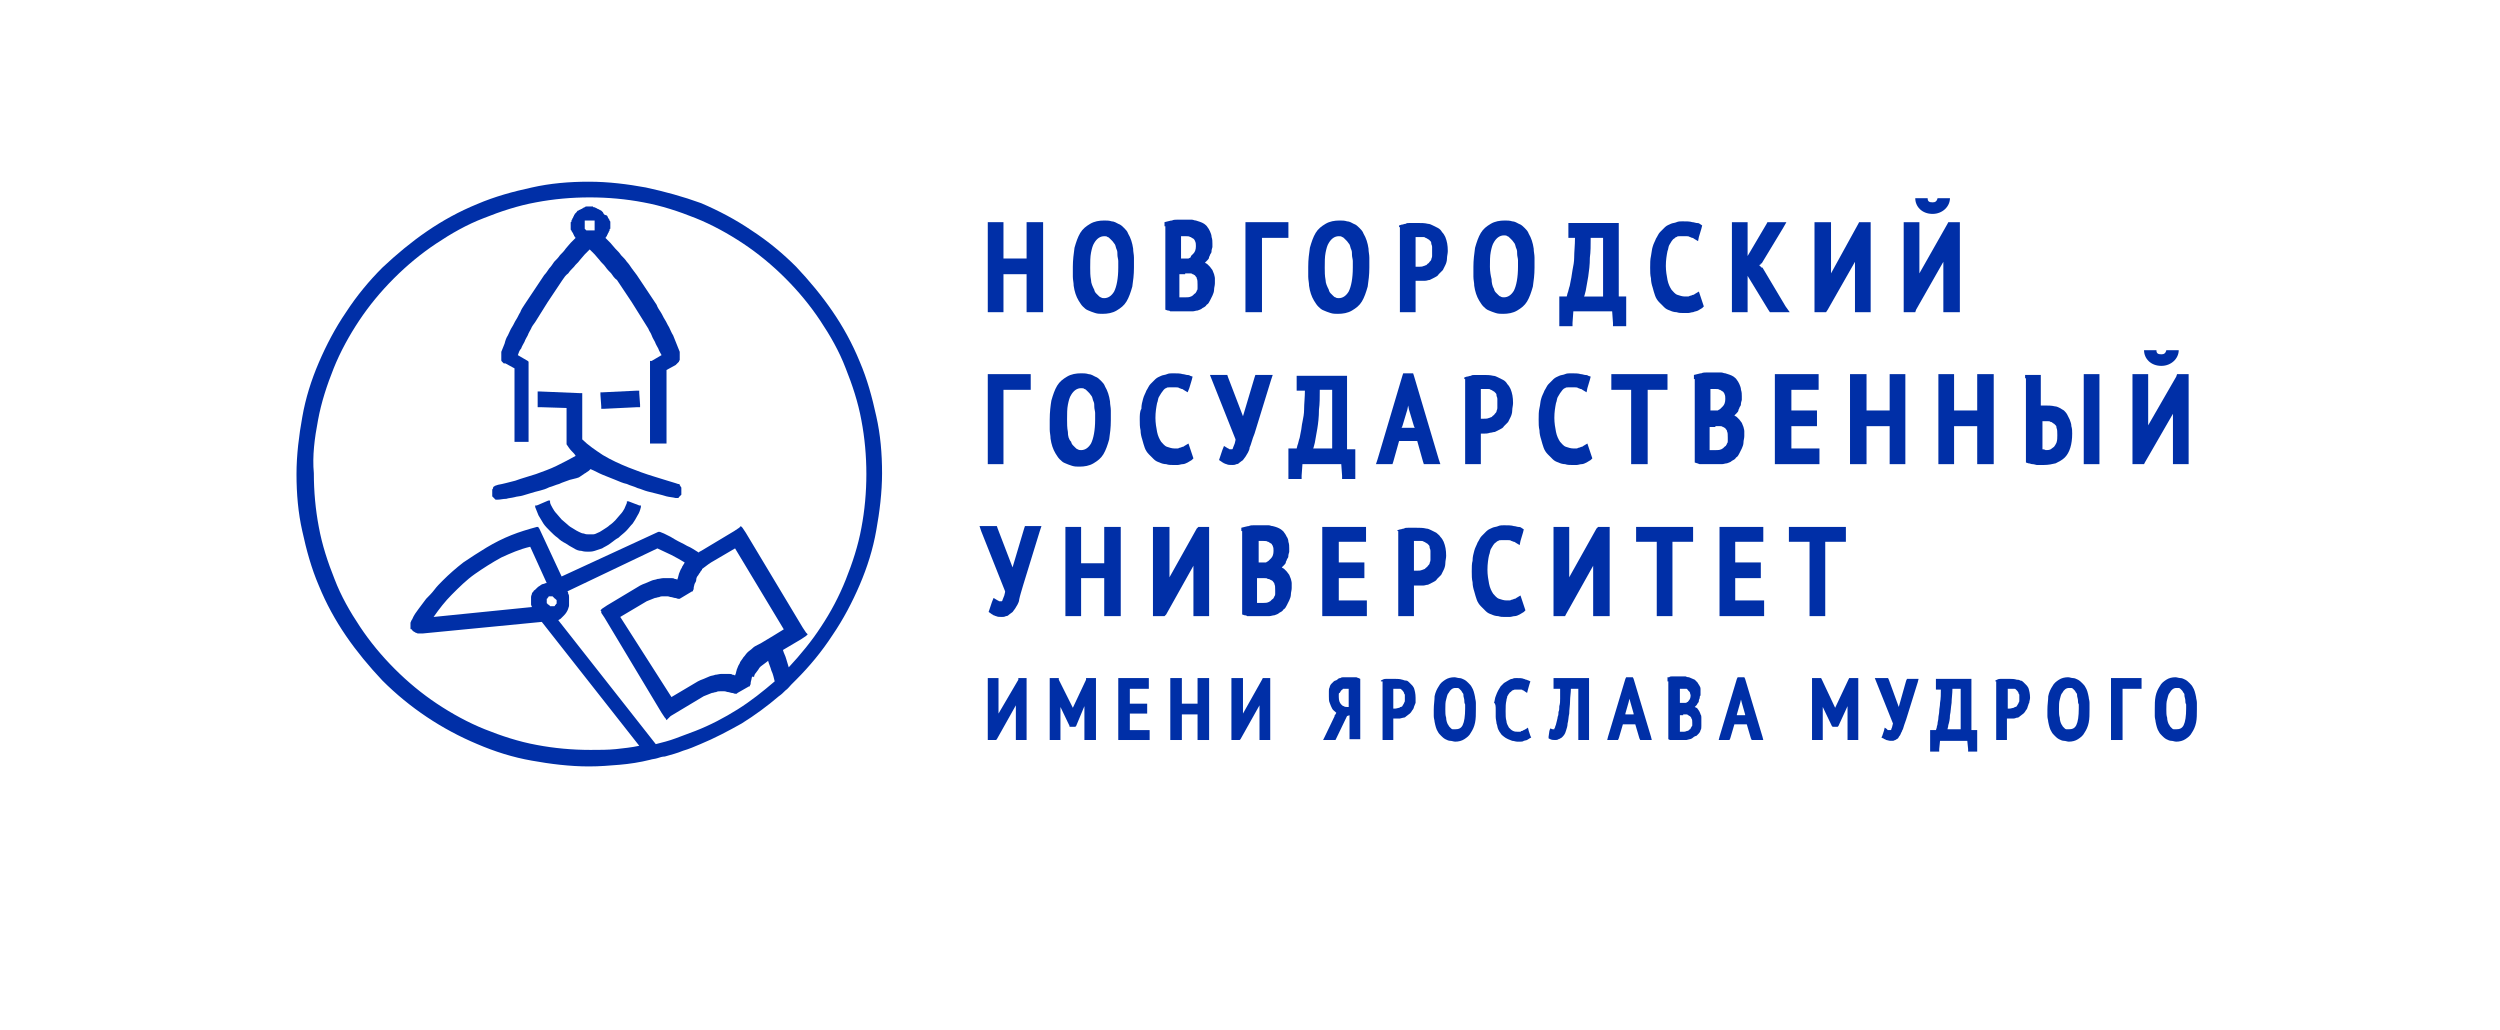 <?xml version="1.0" encoding="UTF-8"?> <!-- Generator: Adobe Illustrator 24.1.1, SVG Export Plug-In . SVG Version: 6.00 Build 0) --> <svg xmlns="http://www.w3.org/2000/svg" xmlns:xlink="http://www.w3.org/1999/xlink" id="Слой_1" x="0px" y="0px" viewBox="0 0 302.7 124.7" style="enable-background:new 0 0 302.7 124.7;" xml:space="preserve"> <style type="text/css"> .st0{fill-rule:evenodd;clip-rule:evenodd;fill:#002FA7;} </style> <path class="st0" d="M235,83.4L235,83.4c0,0.6,0,1.2-0.1,1.7c0,0.4-0.1,0.7-0.1,1c0,0.3-0.1,0.6-0.1,0.8c0,0.3-0.1,0.5-0.1,0.7 c0,0.2-0.1,0.3-0.1,0.5l-0.1,0.3H234h-0.3v0.3v2v0.3h0.3h0.5h0.3l0-0.3l0.1-1h3.3l0.1,1l0,0.3h0.3h0.5h0.3v-0.3v-2v-0.3h-0.3h-0.4 v-5.9v-0.3h-0.3h-1.7h-1.3H235h-0.3h-0.3v0.3v0.7v0.3h0.3H235z M236.3,85.1c0-0.5,0.1-1.1,0.1-1.7h0.1h0.9v4.9h-1.6 c0-0.1,0.1-0.3,0.1-0.5c0.1-0.3,0.2-0.7,0.2-1.2C236.2,86.2,236.2,85.7,236.3,85.1z"></path> <polygon class="st0" points="124.3,89.3 124.3,82.4 124.3,82.1 124,82.1 123.5,82.1 123.3,82.1 123.3,82.3 120.9,86.4 120.9,82.4 120.9,82.1 120.6,82.1 119.9,82.1 119.6,82.1 119.6,82.4 119.6,89.3 119.6,89.6 119.9,89.6 120.4,89.6 120.6,89.6 120.7,89.5 123,85.4 123,89.3 123,89.6 123.3,89.6 124,89.6 124.3,89.6 "></polygon> <polygon class="st0" points="128.4,85.6 129.5,87.9 129.5,88 129.7,88 130,88 130.2,88 130.3,87.9 131.3,85.5 131.3,89.3 131.3,89.6 131.6,89.6 132.4,89.6 132.7,89.6 132.7,89.3 132.7,82.4 132.7,82.1 132.4,82.1 131.7,82.1 131.5,82.1 131.5,82.3 129.9,85.7 128.2,82.3 128.2,82.1 128,82.1 127.4,82.1 127.1,82.1 127.1,82.4 127.1,89.3 127.1,89.6 127.4,89.6 128.1,89.6 128.4,89.6 128.4,89.3 "></polygon> <polygon class="st0" points="135.4,82.4 135.4,89.3 135.4,89.6 135.7,89.6 138.8,89.6 139.2,89.6 139.2,89.3 139.2,88.7 139.2,88.4 138.8,88.4 136.8,88.4 136.8,86.4 138.6,86.4 138.9,86.4 138.9,86.1 138.9,85.5 138.9,85.2 138.6,85.2 136.8,85.2 136.8,83.4 138.8,83.4 139.1,83.4 139.1,83.1 139.1,82.4 139.1,82.1 138.8,82.1 135.7,82.1 135.4,82.1 "></polygon> <polygon class="st0" points="141.7,82.4 141.7,89.3 141.7,89.6 142.1,89.6 142.8,89.6 143.1,89.6 143.1,89.3 143.1,86.5 145,86.5 145,89.3 145,89.6 145.3,89.6 146.1,89.6 146.4,89.6 146.4,89.3 146.4,82.4 146.4,82.1 146.1,82.1 145.3,82.1 145,82.1 145,82.4 145,85.2 143.1,85.2 143.1,82.4 143.1,82.1 142.8,82.1 142.1,82.1 141.7,82.1 "></polygon> <polygon class="st0" points="152.5,85.4 152.5,89.3 152.5,89.6 152.8,89.6 153.5,89.6 153.8,89.6 153.8,89.3 153.8,82.4 153.8,82.1 153.5,82.1 153,82.1 152.9,82.1 152.8,82.3 150.5,86.4 150.5,82.4 150.5,82.1 150.2,82.1 149.4,82.1 149.1,82.1 149.1,82.4 149.1,89.3 149.1,89.6 149.4,89.6 149.9,89.6 150.1,89.6 150.2,89.5 "></polygon> <path class="st0" d="M163.3,85.6L163.3,85.6h-0.2c-0.1,0-0.3,0-0.4-0.1c-0.1,0-0.2-0.1-0.3-0.2c-0.2-0.2-0.3-0.5-0.3-0.9 c0-0.1,0-0.2,0-0.3c0-0.1,0-0.2,0.1-0.2c0.1-0.1,0.1-0.2,0.2-0.3c0,0,0.1-0.1,0.1-0.1s0.1,0,0.1-0.1c0.1,0,0.1,0,0.2,0 c0.1,0,0.1,0,0.2,0l0.2,0l0.1,0V85.6z M161.7,86.5l-0.1,0.1l0,0l0,0.1l-1.2,2.5l-0.2,0.4h0.5h0.8h0.2l0.1-0.2l1.3-2.7l0.3-0.1v2.6 v0.3h0.3h0.7h0.3v-0.3v-6.8v-0.2l-0.2-0.1c-0.1,0-0.2-0.1-0.3-0.1c-0.1,0-0.2,0-0.4,0c-0.1,0-0.2,0-0.3,0c-0.1,0-0.2,0-0.3,0 c-0.2,0-0.3,0-0.5,0c-0.1,0-0.3,0-0.4,0.1c-0.2,0-0.3,0.1-0.4,0.2c-0.1,0.1-0.3,0.1-0.4,0.2c-0.1,0.1-0.2,0.2-0.3,0.3 c-0.1,0.1-0.2,0.3-0.2,0.4c-0.1,0.2-0.1,0.3-0.1,0.5c0,0.2,0,0.4,0,0.6c0,0.3,0,0.6,0.1,0.8c0.1,0.3,0.2,0.5,0.3,0.7 c0.1,0.2,0.3,0.3,0.5,0.5L161.7,86.5z"></path> <path class="st0" d="M168.7,85.8L168.7,85.8v-2.4h0l0.2,0l0.2,0c0.1,0,0.2,0,0.2,0c0.1,0,0.1,0,0.2,0c0.1,0,0.1,0,0.2,0.1 c0,0,0.1,0.1,0.1,0.1c0,0,0.1,0.1,0.1,0.1l0,0c0,0.1,0.1,0.1,0.1,0.2c0,0.1,0.1,0.2,0.1,0.2c0,0.1,0,0.2,0,0.3c0,0.1,0,0.3,0,0.4 c0,0.1,0,0.2-0.1,0.3c0,0.1-0.1,0.2-0.1,0.2c0,0.1-0.1,0.1-0.1,0.2c0,0-0.1,0.1-0.2,0.1c-0.1,0-0.1,0.1-0.2,0.1 c-0.1,0-0.3,0.1-0.5,0.1h-0.1L168.7,85.8L168.7,85.8L168.7,85.8z M167.4,82.5v6.8v0.3h0.3h0.7h0.3v-0.3v-2.3h0h0l0.1,0l0.1,0h0.1 c0.2,0,0.3,0,0.5,0c0.1,0,0.3-0.1,0.4-0.1c0.2,0,0.3-0.1,0.4-0.2c0.1-0.1,0.3-0.2,0.4-0.3c0.1-0.1,0.2-0.2,0.3-0.4 c0.1-0.1,0.2-0.3,0.2-0.4h0c0.1-0.2,0.1-0.3,0.2-0.5c0-0.2,0-0.4,0-0.6c0-0.5-0.1-0.9-0.2-1.2c-0.1-0.2-0.2-0.3-0.3-0.4 c-0.1-0.1-0.2-0.2-0.3-0.3c-0.1-0.1-0.2-0.2-0.4-0.2s-0.3-0.1-0.4-0.1c-0.3-0.1-0.6-0.1-0.8-0.1c-0.1,0-0.2,0-0.4,0 c-0.1,0-0.3,0-0.4,0c-0.1,0-0.3,0-0.4,0c-0.1,0-0.2,0-0.4,0.1l-0.2,0.1V82.5z"></path> <path class="st0" d="M175,85.9L175,85.9c0-0.5,0-0.9,0.1-1.2c0.1-0.3,0.1-0.6,0.3-0.8c0.2-0.4,0.5-0.6,0.8-0.6c0.1,0,0.2,0,0.3,0 c0.1,0,0.2,0.1,0.2,0.1c0.1,0.1,0.1,0.1,0.2,0.2c0.1,0.1,0.1,0.2,0.2,0.3c0.1,0.1,0.1,0.2,0.1,0.4c0,0.1,0.1,0.3,0.1,0.5 c0,0.2,0,0.3,0.1,0.5c0,0.2,0,0.4,0,0.5c0,0.9-0.1,1.6-0.3,2c-0.2,0.4-0.5,0.5-0.9,0.5c-0.1,0-0.2,0-0.3,0c-0.1,0-0.2-0.1-0.2-0.1 c-0.1-0.1-0.1-0.1-0.2-0.2c-0.1-0.1-0.1-0.2-0.2-0.3c-0.1-0.2-0.2-0.5-0.2-0.8C175,86.6,175,86.3,175,85.9 M173.6,85.9 c0,0.3,0,0.5,0,0.8c0,0.3,0.1,0.5,0.1,0.7c0.1,0.5,0.2,0.9,0.4,1.2c0.1,0.2,0.2,0.3,0.4,0.5c0.1,0.1,0.3,0.3,0.5,0.4 c0.2,0.1,0.4,0.2,0.6,0.2c0.2,0,0.4,0.1,0.6,0.1c0.4,0,0.8-0.1,1.1-0.3c0.3-0.2,0.6-0.4,0.8-0.8c0.2-0.3,0.4-0.7,0.5-1.2 c0.1-0.5,0.1-1,0.1-1.6c0-0.3,0-0.6,0-0.8c0-0.3-0.1-0.5-0.1-0.7c-0.1-0.5-0.2-0.9-0.4-1.2c-0.1-0.2-0.2-0.3-0.4-0.5 c-0.1-0.1-0.3-0.3-0.5-0.4c-0.2-0.1-0.4-0.2-0.6-0.2c-0.2,0-0.4-0.1-0.6-0.1c-0.4,0-0.8,0.1-1.1,0.3c-0.3,0.2-0.6,0.4-0.8,0.8 c-0.2,0.3-0.4,0.7-0.5,1.2C173.7,84.8,173.6,85.3,173.6,85.9z"></path> <path class="st0" d="M181.1,85.9c0,0.3,0,0.6,0,0.9c0,0.3,0.1,0.6,0.1,0.8c0.1,0.2,0.1,0.5,0.2,0.7c0.1,0.2,0.2,0.4,0.3,0.5 c0.1,0.2,0.3,0.3,0.4,0.4c0.1,0.1,0.3,0.2,0.5,0.3c0.2,0.1,0.3,0.1,0.5,0.2c0.2,0,0.4,0.1,0.6,0.1c0.1,0,0.3,0,0.4,0 c0.1,0,0.3,0,0.4-0.1c0.1,0,0.3-0.1,0.4-0.1h0c0.1-0.1,0.2-0.1,0.3-0.2l0.2-0.1l-0.1-0.2l-0.2-0.6l-0.1-0.4l-0.3,0.2 c-0.1,0-0.1,0.1-0.2,0.1c-0.1,0-0.1,0.1-0.2,0.1c-0.1,0-0.1,0-0.2,0.1c-0.1,0-0.2,0-0.3,0c-0.2,0-0.4,0-0.6-0.1 c-0.2-0.1-0.3-0.2-0.5-0.4v0c-0.1-0.2-0.3-0.5-0.3-0.8c-0.1-0.3-0.1-0.7-0.1-1.2c0-0.5,0-0.9,0.1-1.3c0-0.2,0.1-0.3,0.1-0.5 c0.1-0.1,0.1-0.2,0.2-0.3c0.1-0.1,0.1-0.2,0.2-0.2c0.1-0.1,0.1-0.1,0.2-0.2c0.1,0,0.2-0.1,0.3-0.1c0.1,0,0.2,0,0.3,0 c0.1,0,0.2,0,0.3,0c0.1,0,0.2,0,0.2,0c0.1,0,0.1,0,0.2,0.1h0c0.1,0,0.1,0,0.2,0.1l0.3,0.2l0.1-0.4l0.2-0.7l0.1-0.3l-0.2-0.1 c-0.1,0-0.2-0.1-0.3-0.1c-0.1,0-0.2-0.1-0.3-0.1c-0.2-0.1-0.5-0.1-0.9-0.1c-0.2,0-0.3,0-0.5,0.1c-0.2,0-0.3,0.1-0.5,0.2 c-0.2,0.1-0.3,0.2-0.5,0.3c-0.1,0.1-0.3,0.3-0.4,0.4c-0.1,0.2-0.2,0.3-0.3,0.5v0c-0.1,0.2-0.2,0.4-0.3,0.7c-0.1,0.2-0.1,0.5-0.2,0.8 C181.1,85.2,181.1,85.6,181.1,85.9"></path> <path class="st0" d="M196.8,86.4L196.8,86.4l0.4-1.4l0.1-0.4l0.1,0.4l0.4,1.4l0,0.1h-0.1h-0.8h-0.1L196.8,86.4z M196.8,82.2l-2.1,7 l-0.1,0.4h0.4h0.7h0.2l0.1-0.2l0.5-1.7h1.5l0.5,1.7l0.1,0.2h0.2h0.8h0.4l-0.1-0.4l-2.1-7l-0.1-0.2h-0.2h-0.4h-0.2L196.8,82.2z"></path> <path class="st0" d="M203.4,85.2L203.4,85.2v-1.8l0,0l0.2,0l0.2,0c0.1,0,0.2,0,0.4,0c0,0,0.1,0,0.1,0.1c0,0,0.1,0,0.1,0.1 c0,0,0.1,0.1,0.1,0.1c0,0,0.1,0.1,0.1,0.1c0,0.1,0.1,0.3,0.1,0.4c0,0.3-0.1,0.5-0.2,0.6c-0.1,0.1-0.1,0.2-0.2,0.2 c-0.1,0.1-0.2,0.1-0.2,0.1l-0.1,0l-0.1,0l-0.2,0h0l-0.1,0H203.4z M203.8,86.5L203.8,86.5c0.1,0,0.2,0,0.2,0c0.1,0,0.1,0,0.2,0 c0.1,0,0.1,0,0.2,0.1c0.1,0,0.1,0.1,0.2,0.1c0,0,0.1,0.1,0.1,0.1c0,0,0.1,0.1,0.1,0.2c0.1,0.1,0.1,0.3,0.1,0.5c0,0.1,0,0.2,0,0.3 c0,0.1,0,0.1-0.1,0.2h0c0,0.1-0.1,0.1-0.1,0.2c0,0.1-0.1,0.1-0.1,0.1c0,0-0.1,0.1-0.1,0.1c0,0-0.1,0.1-0.2,0.1 c-0.1,0-0.2,0.1-0.4,0.1h-0.1l-0.1,0l-0.1,0l-0.1,0l-0.1,0v-2H203.8z M202,82.5v6.8v0.2l0.2,0.1c0.1,0,0.1,0,0.2,0v0 c0.1,0,0.1,0,0.2,0h0l0.2,0l0.2,0c0.1,0,0.3,0,0.4,0h0.3c0.2,0,0.3,0,0.5,0c0.1,0,0.3-0.1,0.4-0.1c0.1,0,0.3-0.1,0.4-0.2 c0.1-0.1,0.3-0.2,0.4-0.2c0.1-0.1,0.2-0.2,0.3-0.3c0.1-0.1,0.2-0.3,0.2-0.4c0.1-0.1,0.1-0.3,0.1-0.5c0-0.2,0-0.4,0-0.6 c0-0.1,0-0.3,0-0.4c0-0.1,0-0.3-0.1-0.4c0-0.1-0.1-0.2-0.1-0.3c-0.1-0.1-0.1-0.2-0.2-0.3c-0.1-0.1-0.1-0.2-0.2-0.2 c-0.1,0-0.1-0.1-0.2-0.1l0,0c0.1-0.1,0.1-0.1,0.2-0.2v0c0.1-0.1,0.1-0.2,0.2-0.3c0.1-0.1,0.1-0.2,0.1-0.3c0-0.1,0.1-0.2,0.1-0.3 c0-0.1,0-0.2,0.1-0.3c0-0.1,0-0.2,0-0.3c0-0.2,0-0.4,0-0.5c0-0.2-0.1-0.3-0.2-0.5c-0.1-0.1-0.1-0.2-0.2-0.3 c-0.1-0.1-0.2-0.2-0.3-0.3c-0.2-0.1-0.5-0.2-0.7-0.3c-0.1,0-0.2,0-0.4-0.1c-0.1,0-0.3,0-0.4,0c-0.1,0-0.3,0-0.5,0 c-0.2,0-0.3,0-0.4,0c-0.1,0-0.3,0-0.4,0c-0.1,0-0.2,0-0.3,0.1l-0.2,0V82.5z"></path> <path class="st0" d="M210.3,82.2L210.3,82.2l-2.1,7l-0.1,0.4h0.4h0.7h0.2l0.1-0.2l0.5-1.7h1.5l0.5,1.7l0.1,0.2h0.2h0.8h0.4l-0.1-0.4 l-2.1-7l-0.1-0.2H211h-0.4h-0.2L210.3,82.2z M210.8,84.7l0.1,0.4l0.4,1.4l0,0.1h-0.1h-0.8h-0.1l0-0.1l0.4-1.4L210.8,84.7z"></path> <polygon class="st0" points="219.4,82.4 219.4,89.3 219.4,89.6 219.7,89.6 220.4,89.6 220.7,89.6 220.7,89.3 220.7,85.6 221.8,87.9 221.9,88 222.1,88 222.3,88 222.5,88 222.6,87.9 223.7,85.5 223.7,89.3 223.7,89.6 224,89.6 224.7,89.6 225,89.6 225,89.3 225,82.4 225,82.1 224.7,82.1 224.1,82.1 223.9,82.1 223.8,82.3 222.2,85.7 220.6,82.3 220.5,82.1 220.3,82.1 219.7,82.1 219.4,82.1 "></polygon> <path class="st0" d="M227.2,82.6l2,5c0,0.1-0.1,0.3-0.1,0.4c0,0.1-0.1,0.2-0.1,0.3c0,0.1-0.1,0.1-0.1,0.1l0,0l-0.1,0l-0.1,0 c0,0,0,0-0.1,0c0,0-0.1,0-0.1-0.1l-0.3-0.2l-0.1,0.4l-0.2,0.6l-0.1,0.2l0.2,0.1c0.1,0,0.1,0.1,0.2,0.1c0.1,0,0.1,0.1,0.2,0.1 c0.1,0,0.3,0.1,0.5,0.1c0.1,0,0.2,0,0.3,0c0.1,0,0.2-0.1,0.3-0.1c0.1-0.1,0.2-0.1,0.3-0.2c0.1-0.1,0.1-0.2,0.2-0.3 c0.1-0.1,0.1-0.2,0.2-0.4c0.1-0.1,0.1-0.3,0.2-0.4c0.1-0.3,0.2-0.7,0.4-1.2l1.4-4.5l0.1-0.4h-0.4h-0.8h-0.2l-0.1,0.2l-0.9,3.2 l-1.2-3.3l-0.1-0.2h-0.2h-0.8H227L227.2,82.6z"></path> <path class="st0" d="M243.1,85.8L243.1,85.8v-2.4h0l0.2,0l0.2,0c0.1,0,0.2,0,0.2,0c0.1,0,0.1,0,0.2,0h0c0.1,0,0.1,0,0.2,0.1 c0,0,0.1,0.1,0.1,0.1c0,0,0.1,0.1,0.1,0.1l0,0c0,0.1,0.1,0.1,0.1,0.2c0,0.1,0.1,0.2,0.1,0.2c0,0.1,0,0.2,0,0.3c0,0.1,0,0.3,0,0.4 c0,0.1,0,0.2-0.1,0.3c0,0.1-0.1,0.2-0.1,0.2c0,0.1-0.1,0.1-0.1,0.2c0,0-0.1,0.1-0.2,0.1c-0.1,0-0.1,0.1-0.2,0.1 c-0.1,0-0.3,0.1-0.5,0.1h-0.1L243.1,85.8L243.1,85.8L243.1,85.8z M241.7,82.5v6.8v0.3h0.3h0.7h0.3v-0.3v-2.3h0h0l0.1,0l0.1,0h0.1 c0.2,0,0.3,0,0.5,0c0.2,0,0.3-0.1,0.4-0.1c0.2,0,0.3-0.1,0.4-0.2c0.1-0.1,0.3-0.2,0.4-0.3c0.1-0.1,0.2-0.2,0.3-0.4 c0.1-0.1,0.2-0.3,0.2-0.4c0.1-0.2,0.1-0.4,0.2-0.5c0-0.2,0.1-0.4,0.1-0.6c0-0.5-0.1-0.9-0.2-1.2c-0.1-0.2-0.2-0.3-0.3-0.4 c-0.1-0.1-0.2-0.2-0.3-0.3c-0.1-0.1-0.2-0.2-0.4-0.2c-0.1-0.1-0.3-0.1-0.4-0.1c-0.3-0.1-0.6-0.1-0.8-0.1c-0.1,0-0.2,0-0.4,0 c-0.1,0-0.3,0-0.4,0c-0.1,0-0.3,0-0.4,0c-0.1,0-0.2,0-0.4,0.1l-0.2,0.1V82.5z"></path> <path class="st0" d="M249.3,85.9L249.3,85.9c0-0.5,0-0.9,0.1-1.2c0.1-0.3,0.1-0.6,0.3-0.8c0.2-0.4,0.5-0.6,0.8-0.6 c0.1,0,0.2,0,0.3,0c0.1,0,0.2,0.1,0.2,0.1c0.1,0.1,0.1,0.1,0.2,0.2c0.1,0.1,0.1,0.2,0.2,0.3c0.1,0.1,0.1,0.2,0.1,0.4 c0,0.1,0.1,0.3,0.1,0.5c0,0.2,0,0.3,0.1,0.5c0,0.2,0,0.4,0,0.5c0,0.9-0.1,1.6-0.3,2c-0.2,0.4-0.5,0.5-0.9,0.5c-0.1,0-0.2,0-0.3,0 c-0.1,0-0.2-0.1-0.2-0.1c-0.1-0.1-0.1-0.1-0.2-0.2c-0.1-0.1-0.1-0.2-0.2-0.3c-0.1-0.2-0.2-0.5-0.2-0.8 C249.3,86.6,249.3,86.3,249.3,85.9 M247.9,85.9c0,0.3,0,0.5,0,0.8c0,0.3,0.1,0.5,0.1,0.7c0.1,0.5,0.2,0.9,0.4,1.2 c0.1,0.2,0.2,0.3,0.4,0.5c0.1,0.1,0.3,0.3,0.5,0.4c0.2,0.1,0.4,0.2,0.6,0.2c0.2,0,0.4,0.1,0.6,0.1c0.4,0,0.8-0.1,1.1-0.3 c0.3-0.2,0.6-0.4,0.8-0.8c0.2-0.3,0.4-0.7,0.5-1.2c0.1-0.5,0.1-1,0.1-1.6c0-0.3,0-0.6,0-0.8c0-0.3-0.1-0.5-0.1-0.7 c-0.1-0.5-0.2-0.9-0.4-1.2c-0.1-0.2-0.2-0.3-0.4-0.5c-0.1-0.1-0.3-0.3-0.5-0.4c-0.2-0.1-0.4-0.2-0.6-0.2c-0.2,0-0.4-0.1-0.6-0.1 c-0.4,0-0.8,0.1-1.1,0.3c-0.3,0.2-0.6,0.4-0.8,0.8c-0.2,0.3-0.4,0.7-0.5,1.2C248,84.8,247.9,85.3,247.9,85.9z"></path> <polygon class="st0" points="255.6,82.4 255.6,89.3 255.6,89.6 255.9,89.6 256.7,89.6 257,89.6 257,89.3 257,83.4 259,83.4 259.3,83.4 259.3,83.1 259.3,82.4 259.3,82.1 259,82.1 255.9,82.1 255.6,82.1 "></polygon> <path class="st0" d="M262.3,85.9L262.3,85.9c0-0.5,0-0.9,0.1-1.2c0.1-0.3,0.1-0.6,0.3-0.8c0.2-0.4,0.5-0.6,0.8-0.6 c0.1,0,0.2,0,0.3,0c0.1,0,0.2,0.1,0.2,0.1c0.1,0.1,0.1,0.1,0.2,0.2c0.1,0.1,0.1,0.2,0.2,0.3c0.1,0.1,0.1,0.2,0.1,0.4 c0,0.1,0.1,0.3,0.1,0.5c0,0.2,0,0.3,0.1,0.5c0,0.2,0,0.4,0,0.5c0,0.9-0.1,1.6-0.3,2c-0.2,0.4-0.5,0.5-0.9,0.5c-0.1,0-0.2,0-0.3,0 c-0.1,0-0.2-0.1-0.2-0.1c-0.1-0.1-0.1-0.1-0.2-0.2c-0.1-0.1-0.1-0.2-0.2-0.3c-0.1-0.2-0.2-0.5-0.2-0.8 C262.3,86.6,262.3,86.3,262.3,85.9 M260.9,86.7c0,0.3,0.1,0.5,0.1,0.7c0.1,0.5,0.2,0.9,0.4,1.2c0.1,0.2,0.2,0.3,0.4,0.5 c0.1,0.1,0.3,0.3,0.5,0.4c0.2,0.1,0.4,0.2,0.6,0.2c0.2,0,0.4,0.1,0.6,0.1c0.4,0,0.8-0.1,1.1-0.3c0.3-0.2,0.6-0.4,0.8-0.8 c0.2-0.3,0.4-0.7,0.5-1.2c0.1-0.5,0.1-1,0.1-1.6c0-0.3,0-0.6,0-0.8c0-0.3-0.1-0.5-0.1-0.7c-0.1-0.5-0.2-0.9-0.4-1.2 c-0.1-0.2-0.2-0.3-0.4-0.5c-0.1-0.1-0.3-0.3-0.5-0.4c-0.2-0.1-0.4-0.2-0.6-0.2c-0.2,0-0.4-0.1-0.6-0.1c-0.4,0-0.8,0.1-1.1,0.3 c-0.3,0.2-0.6,0.4-0.8,0.8c-0.2,0.3-0.4,0.7-0.5,1.2c-0.1,0.5-0.1,1-0.1,1.6C260.9,86.2,260.9,86.4,260.9,86.7z"></path> <path class="st0" d="M188.9,83.4l0,0.2c0,0.4,0,0.7,0,1c0,0.3,0,0.6-0.1,0.9c0,0.3,0,0.5-0.1,0.7c0,0.2,0,0.4-0.1,0.6 c0,0.2-0.1,0.4-0.1,0.5c0,0.1-0.1,0.3-0.1,0.4c0,0.1-0.1,0.2-0.1,0.3l0,0c0,0.1-0.1,0.2-0.1,0.2c0,0,0,0,0,0.1c0,0,0,0-0.1,0 c0,0-0.1,0-0.1,0l-0.3-0.1l-0.1,0.3l-0.1,0.7l0,0.2l0.2,0.1c0.2,0.1,0.4,0.1,0.6,0.1c0.1,0,0.3,0,0.4-0.1c0.1,0,0.2-0.1,0.4-0.2 c0.2-0.2,0.4-0.4,0.5-0.8c0.1-0.3,0.2-0.6,0.2-0.9c0.1-0.3,0.1-0.8,0.2-1.2c0-0.5,0.1-1,0.1-1.5c0-0.5,0.1-1,0.1-1.5h0.1h0.8v5.9 v0.3h0.3h0.7h0.3v-0.3v-6.9v-0.3h-0.3h-1.7h-1.3h-0.3l-0.4,0h-0.3v0.3v0.7v0.3h0.3H188.9z"></path> <path class="st0" d="M234,24.5c-0.4,0-0.6-0.1-0.6-0.5h-1.5c0,1,0.8,1.9,2.1,1.9c1.2,0,2.1-0.9,2.1-1.9h-1.5 C234.5,24.4,234.3,24.5,234,24.5"></path> <path class="st0" d="M158,47.2L158,47.2c0,0.9-0.1,1.7-0.1,2.4c0,0.5-0.1,1-0.2,1.5c-0.1,0.4-0.1,0.8-0.2,1.2 c-0.1,0.4-0.1,0.7-0.2,0.9c-0.1,0.3-0.1,0.5-0.2,0.7l-0.1,0.4h-0.5H156v0.4v2.8V58h0.4h0.8h0.4l0-0.4l0.1-1.4h4.7l0.1,1.4l0,0.4h0.4 h0.8h0.4v-0.4v-2.8v-0.4h-0.4h-0.6v-8.5v-0.4h-0.4h-2.5h-1.9H158h-0.5H157v0.4v1v0.4h0.4H158z M159.7,49.6c0.1-0.7,0.1-1.5,0.1-2.4 h0.2h1.3v7.1H159c0.1-0.2,0.1-0.4,0.2-0.7c0.1-0.5,0.2-1.1,0.3-1.7C159.6,51.3,159.7,50.5,159.7,49.6z"></path> <polygon class="st0" points="121.5,31.3 121.5,27.4 121.5,26.9 121.1,26.9 120,26.9 119.6,26.9 119.6,27.4 119.6,37.3 119.6,37.8 120,37.8 121.1,37.8 121.5,37.8 121.5,37.3 121.5,33.2 124.3,33.2 124.3,37.3 124.3,37.8 124.8,37.8 125.8,37.8 126.3,37.8 126.3,37.3 126.3,27.4 126.3,26.9 125.8,26.9 124.8,26.9 124.3,26.9 124.3,27.4 124.3,31.3 "></polygon> <path class="st0" d="M132.1,33.9L132.1,33.9c-0.1-0.5-0.1-1-0.1-1.5c0-0.7,0-1.3,0.1-1.8c0.1-0.5,0.2-0.9,0.4-1.2 c0.3-0.5,0.7-0.8,1.2-0.8c0.2,0,0.3,0,0.4,0.1c0.1,0,0.2,0.1,0.3,0.2c0.1,0.1,0.2,0.2,0.3,0.3c0.1,0.1,0.2,0.3,0.3,0.4 c0.1,0.2,0.1,0.4,0.2,0.6c0.1,0.2,0.1,0.4,0.1,0.7c0,0.2,0.1,0.5,0.1,0.7c0,0.2,0,0.5,0,0.8c0,1.3-0.2,2.3-0.5,2.9 c-0.3,0.5-0.7,0.8-1.2,0.8c-0.1,0-0.3,0-0.4-0.1c-0.1,0-0.2-0.1-0.3-0.2c-0.1-0.1-0.2-0.2-0.3-0.3c-0.1-0.1-0.2-0.3-0.2-0.4 C132.3,34.7,132.1,34.3,132.1,33.9 M129.9,32.3c0,0.4,0,0.8,0,1.2c0,0.4,0.1,0.7,0.1,1.1c0.1,0.7,0.3,1.3,0.6,1.8 c0.2,0.3,0.3,0.5,0.5,0.7c0.2,0.2,0.4,0.4,0.7,0.5c0.2,0.1,0.5,0.2,0.8,0.3c0.3,0.1,0.6,0.1,0.9,0.1c0.6,0,1.2-0.1,1.7-0.4 c0.5-0.3,0.9-0.6,1.2-1.1c0.3-0.5,0.5-1.1,0.7-1.8c0.1-0.7,0.2-1.4,0.2-2.3c0-0.4,0-0.8,0-1.2c0-0.4-0.1-0.7-0.1-1.1 c-0.1-0.7-0.3-1.3-0.6-1.8c-0.1-0.3-0.3-0.5-0.5-0.7c-0.2-0.2-0.4-0.4-0.7-0.5c-0.2-0.1-0.5-0.3-0.8-0.3c-0.3-0.1-0.6-0.1-0.9-0.1 c-0.6,0-1.2,0.1-1.7,0.4c-0.5,0.3-0.9,0.6-1.2,1.1c-0.3,0.5-0.5,1.1-0.7,1.8C130,30.7,129.9,31.5,129.9,32.3z"></path> <path class="st0" d="M143.9,31.3L143.9,31.3l-0.1,0l-0.2,0l-0.2,0h0l-0.2,0H143v-2.7l0,0l0.3,0l0.3,0c0.2,0,0.4,0,0.5,0.1 c0.1,0,0.1,0,0.2,0.1c0.1,0,0.1,0.1,0.2,0.1c0,0,0.1,0.1,0.1,0.1c0,0.1,0.1,0.1,0.1,0.2c0.1,0.2,0.1,0.4,0.1,0.6 c0,0.4-0.1,0.7-0.3,0.9c-0.1,0.1-0.2,0.2-0.3,0.3C144.2,31.2,144.1,31.2,143.9,31.3 M143.5,33.1L143.5,33.1c0.1,0,0.2,0,0.3,0 c0.1,0,0.2,0,0.3,0c0.1,0,0.2,0,0.3,0.1c0.1,0,0.2,0.1,0.2,0.1c0.1,0,0.1,0.1,0.2,0.2c0.1,0.1,0.1,0.1,0.1,0.2 c0.1,0.2,0.1,0.4,0.1,0.8c0,0.1,0,0.3,0,0.4c0,0.1,0,0.2-0.1,0.3c0,0.1-0.1,0.2-0.1,0.2c0,0.1-0.1,0.1-0.2,0.2 c-0.1,0.1-0.1,0.1-0.2,0.2c-0.1,0-0.1,0.1-0.2,0.1c-0.2,0.1-0.4,0.1-0.6,0.1h-0.1l-0.2,0l-0.2,0l-0.2,0l-0.1,0v-2.8H143.5z M141.1,27.4v9.8v0.3l0.3,0.1c0.1,0,0.2,0,0.3,0.1v0c0.1,0,0.2,0,0.3,0h0l0.3,0l0.3,0c0.2,0,0.4,0,0.6,0h0.5c0.2,0,0.4,0,0.7,0 c0.2,0,0.4-0.1,0.6-0.1c0.2-0.1,0.4-0.1,0.6-0.3c0.2-0.1,0.4-0.2,0.5-0.4c0.2-0.1,0.3-0.3,0.4-0.5c0.1-0.2,0.2-0.4,0.3-0.6 c0.1-0.2,0.2-0.5,0.2-0.7c0-0.3,0.1-0.5,0.1-0.8c0-0.2,0-0.4,0-0.6c0-0.2-0.1-0.4-0.1-0.5c-0.1-0.2-0.1-0.3-0.2-0.5 c-0.1-0.1-0.2-0.3-0.3-0.4c-0.1-0.1-0.2-0.2-0.3-0.3c-0.1-0.1-0.2-0.1-0.3-0.2l0,0c0.1-0.1,0.2-0.2,0.3-0.3v0 c0.1-0.1,0.2-0.2,0.2-0.4v0c0.1-0.1,0.1-0.3,0.2-0.4c0.1-0.1,0.1-0.3,0.1-0.4c0-0.1,0.1-0.3,0.1-0.4c0-0.1,0-0.3,0-0.4 c0-0.3,0-0.5-0.1-0.8c0-0.2-0.1-0.5-0.2-0.7c-0.1-0.2-0.2-0.4-0.3-0.5c-0.1-0.2-0.3-0.3-0.4-0.4c-0.3-0.2-0.7-0.3-1-0.4 c-0.2,0-0.3-0.1-0.5-0.1c-0.2,0-0.4,0-0.5,0c-0.2,0-0.4,0-0.7,0c-0.2,0-0.4,0-0.6,0c-0.2,0-0.4,0-0.6,0.1c-0.2,0-0.4,0.1-0.5,0.1 l-0.4,0.1V27.4z"></path> <polygon class="st0" points="150.8,27.4 150.8,37.3 150.8,37.8 151.2,37.8 152.3,37.8 152.8,37.8 152.8,37.3 152.8,28.8 155.6,28.8 156,28.8 156,28.3 156,27.4 156,26.9 155.6,26.9 151.2,26.9 150.8,26.9 "></polygon> <path class="st0" d="M160.5,33.9L160.5,33.9c-0.1-0.5-0.1-1-0.1-1.5c0-0.7,0-1.3,0.1-1.8c0.1-0.5,0.2-0.9,0.4-1.2 c0.3-0.5,0.7-0.8,1.2-0.8c0.2,0,0.3,0,0.4,0.1c0.1,0,0.2,0.1,0.3,0.2c0.1,0.1,0.2,0.2,0.3,0.3c0.1,0.1,0.2,0.3,0.3,0.4 c0.1,0.2,0.1,0.4,0.2,0.6c0.1,0.2,0.1,0.4,0.1,0.7c0,0.2,0.1,0.5,0.1,0.7c0,0.2,0,0.5,0,0.8c0,1.3-0.2,2.3-0.5,2.9 c-0.3,0.5-0.7,0.8-1.2,0.8c-0.1,0-0.3,0-0.4-0.1c-0.1,0-0.2-0.1-0.3-0.2c-0.1-0.1-0.2-0.2-0.3-0.3c-0.1-0.1-0.2-0.3-0.2-0.4 C160.7,34.7,160.5,34.3,160.5,33.9 M158.4,33.5c0,0.4,0.1,0.7,0.1,1.1c0.1,0.7,0.3,1.3,0.6,1.8c0.2,0.3,0.3,0.5,0.5,0.7 c0.2,0.2,0.4,0.4,0.7,0.5c0.2,0.1,0.5,0.2,0.8,0.3c0.3,0.1,0.6,0.1,0.9,0.1c0.6,0,1.2-0.1,1.7-0.4c0.5-0.3,0.9-0.6,1.2-1.1 c0.3-0.5,0.5-1.1,0.7-1.8c0.1-0.7,0.2-1.4,0.2-2.3c0-0.4,0-0.8,0-1.2c0-0.4-0.1-0.7-0.1-1.1c-0.1-0.7-0.3-1.3-0.6-1.8 c-0.1-0.3-0.3-0.5-0.5-0.7c-0.2-0.2-0.4-0.4-0.7-0.5c-0.2-0.1-0.5-0.3-0.8-0.3c-0.3-0.1-0.6-0.1-0.9-0.1c-0.6,0-1.2,0.1-1.7,0.4 c-0.5,0.3-0.9,0.6-1.2,1.1c-0.3,0.5-0.5,1.1-0.7,1.8c-0.1,0.7-0.2,1.4-0.2,2.3C158.4,32.7,158.4,33.1,158.4,33.5z"></path> <path class="st0" d="M171.4,32.2L171.4,32.2v-3.5l0,0l0.3,0l0.3,0c0.1,0,0.2,0,0.3,0c0.1,0,0.2,0,0.3,0.1c0.1,0,0.2,0.1,0.2,0.1 c0.1,0,0.1,0.1,0.2,0.1c0.1,0.1,0.1,0.1,0.2,0.2l0,0c0.1,0.1,0.1,0.2,0.1,0.3c0,0.1,0.1,0.2,0.1,0.4c0,0.1,0,0.3,0,0.5 c0,0.2,0,0.4,0,0.6c0,0.2-0.1,0.3-0.1,0.4c0,0.1-0.1,0.2-0.2,0.3c-0.1,0.1-0.1,0.2-0.2,0.2c-0.1,0.1-0.1,0.1-0.2,0.2 c-0.1,0-0.2,0.1-0.3,0.1c-0.2,0.1-0.4,0.1-0.7,0.1h-0.2h-0.1L171.4,32.2L171.4,32.2z M169.5,27.5v9.9v0.4h0.4h1.1h0.4v-0.4V34h0h0 l0.1,0l0.1,0h0.2c0.2,0,0.4,0,0.7,0s0.4-0.1,0.6-0.1c0.2-0.1,0.4-0.2,0.6-0.3c0.2-0.1,0.4-0.2,0.5-0.4c0.2-0.2,0.3-0.3,0.5-0.5 c0.1-0.2,0.2-0.4,0.3-0.6h0c0.1-0.2,0.2-0.5,0.2-0.8c0-0.3,0.1-0.6,0.1-0.9c0-0.7-0.1-1.2-0.3-1.7c-0.1-0.2-0.2-0.4-0.4-0.6 c-0.1-0.2-0.3-0.4-0.5-0.5c-0.2-0.1-0.4-0.2-0.6-0.3c-0.2-0.1-0.4-0.2-0.6-0.2c-0.4-0.1-0.8-0.1-1.2-0.1c-0.1,0-0.3,0-0.5,0 c-0.2,0-0.4,0-0.5,0c-0.2,0-0.4,0-0.5,0.1c-0.2,0-0.3,0.1-0.5,0.1l-0.3,0.1V27.5z"></path> <path class="st0" d="M180.4,32.3L180.4,32.3c0-0.7,0-1.3,0.1-1.8c0.1-0.5,0.2-0.9,0.4-1.2c0.3-0.5,0.7-0.8,1.2-0.8 c0.2,0,0.3,0,0.4,0.1c0.1,0,0.2,0.1,0.3,0.2c0.1,0.1,0.2,0.2,0.3,0.3c0.1,0.1,0.2,0.3,0.3,0.4c0.1,0.2,0.1,0.4,0.2,0.6 c0.1,0.2,0.1,0.4,0.1,0.7c0,0.2,0.1,0.5,0.1,0.7c0,0.2,0,0.5,0,0.8c0,1.3-0.2,2.3-0.5,2.9c-0.3,0.5-0.7,0.8-1.2,0.8 c-0.1,0-0.3,0-0.4-0.1c-0.1,0-0.2-0.1-0.3-0.2c-0.1-0.1-0.2-0.2-0.3-0.3c-0.1-0.1-0.2-0.3-0.2-0.4c-0.2-0.3-0.3-0.8-0.3-1.2 C180.5,33.4,180.4,32.9,180.4,32.3 M178.4,32.3c0,0.4,0,0.8,0,1.2c0,0.4,0.1,0.7,0.1,1.1c0.1,0.7,0.3,1.3,0.6,1.8 c0.2,0.3,0.3,0.5,0.5,0.7c0.2,0.2,0.4,0.4,0.7,0.5c0.2,0.1,0.5,0.2,0.8,0.3c0.3,0.1,0.6,0.1,0.9,0.1c0.6,0,1.2-0.1,1.7-0.4 c0.5-0.3,0.9-0.6,1.2-1.1c0.3-0.5,0.5-1.1,0.7-1.8c0.1-0.7,0.2-1.4,0.2-2.3c0-0.4,0-0.8,0-1.2c0-0.4-0.1-0.7-0.1-1.1 c-0.1-0.7-0.3-1.3-0.6-1.8c-0.1-0.3-0.3-0.5-0.5-0.7c-0.2-0.2-0.4-0.4-0.7-0.5c-0.2-0.1-0.5-0.3-0.8-0.3c-0.3-0.1-0.6-0.1-0.9-0.1 c-0.6,0-1.2,0.1-1.7,0.4c-0.5,0.3-0.9,0.6-1.2,1.1c-0.3,0.5-0.5,1.1-0.7,1.8C178.5,30.7,178.4,31.5,178.4,32.3z"></path> <path class="st0" d="M199.9,31c-0.1,0.4-0.1,0.9-0.1,1.4c0,0.5,0,0.9,0.1,1.3c0,0.4,0.1,0.8,0.2,1.1c0.1,0.4,0.2,0.7,0.3,1 c0.1,0.3,0.3,0.6,0.5,0.8c0.2,0.2,0.4,0.4,0.6,0.6c0.2,0.2,0.4,0.3,0.7,0.4c0.2,0.1,0.5,0.2,0.8,0.2c0.3,0.1,0.5,0.1,0.8,0.1 c0.2,0,0.4,0,0.6,0c0.2,0,0.4-0.1,0.6-0.1c0.2-0.1,0.4-0.1,0.6-0.2h0c0.2-0.1,0.3-0.2,0.5-0.3l0.2-0.2l-0.1-0.3l-0.3-0.9l-0.2-0.6 l-0.5,0.3c-0.1,0.1-0.2,0.1-0.2,0.1c-0.1,0-0.2,0.1-0.3,0.1c-0.1,0-0.2,0.1-0.3,0.1c-0.1,0-0.2,0-0.4,0c-0.3,0-0.6-0.1-0.9-0.2 c-0.3-0.1-0.5-0.4-0.7-0.6v0c-0.2-0.3-0.4-0.7-0.5-1.2c-0.1-0.5-0.2-1.1-0.2-1.7c0-0.7,0.1-1.3,0.2-1.8c0.1-0.2,0.1-0.5,0.2-0.7 c0.1-0.2,0.2-0.3,0.3-0.5c0.1-0.1,0.2-0.3,0.3-0.3c0.1-0.1,0.2-0.2,0.3-0.2c0.1-0.1,0.2-0.1,0.4-0.1c0.1,0,0.3,0,0.4,0 c0.2,0,0.3,0,0.4,0c0.1,0,0.3,0,0.4,0.1c0.1,0,0.2,0.1,0.3,0.1h0c0.1,0,0.2,0.1,0.2,0.1l0.5,0.3l0.1-0.5l0.3-1l0.1-0.4l-0.3-0.2 c-0.1-0.1-0.3-0.1-0.4-0.1c-0.1,0-0.3-0.1-0.5-0.1c-0.3-0.1-0.7-0.1-1.2-0.1c-0.2,0-0.5,0-0.7,0.1c-0.2,0.1-0.5,0.1-0.7,0.2 c-0.2,0.1-0.5,0.2-0.7,0.4c-0.2,0.2-0.4,0.4-0.6,0.6c-0.2,0.2-0.3,0.5-0.5,0.8v0c-0.1,0.3-0.3,0.6-0.4,1C200,30.2,200,30.5,199.9,31 "></path> <polygon class="st0" points="209.7,27.4 209.7,37.3 209.7,37.8 210.1,37.8 211.2,37.8 211.6,37.8 211.6,37.3 211.6,33.4 214.1,37.5 214.3,37.8 214.5,37.8 215.9,37.8 216.7,37.8 216.2,37.1 213.4,32.4 213.3,32.4 213.3,32.4 213,32.1 213.2,32 213.2,31.9 213.3,31.9 215.9,27.6 216.3,26.9 215.5,26.9 214.3,26.9 214,26.9 213.9,27.1 211.6,31 211.6,27.4 211.6,26.9 211.2,26.9 210.1,26.9 209.7,26.9 "></polygon> <polygon class="st0" points="219.7,27.4 219.7,37.3 219.7,37.8 220.2,37.8 220.9,37.8 221.1,37.8 221.3,37.5 224.6,31.7 224.6,37.3 224.6,37.8 225,37.8 226.1,37.8 226.5,37.8 226.5,37.3 226.5,27.4 226.5,26.9 226.1,26.9 225.4,26.9 225.1,26.9 225,27.1 221.7,33.1 221.7,27.4 221.7,26.9 221.2,26.9 220.2,26.9 219.7,26.9 "></polygon> <polygon class="st0" points="230.5,27.4 230.5,37.3 230.5,37.8 230.9,37.8 231.6,37.8 231.9,37.8 232,37.5 235.3,31.7 235.3,37.3 235.3,37.8 235.8,37.8 236.8,37.8 237.3,37.8 237.3,37.3 237.3,27.4 237.3,26.9 236.8,26.9 236.1,26.9 235.9,26.9 235.8,27.1 232.4,33.1 232.4,27.4 232.4,26.9 232,26.9 230.9,26.9 230.5,26.9 "></polygon> <polygon class="st0" points="121.5,55.7 121.5,47.2 124.4,47.2 124.8,47.2 124.8,46.8 124.8,45.8 124.8,45.3 124.4,45.3 120,45.3 119.6,45.3 119.6,45.8 119.6,55.7 119.6,56.2 120,56.2 121.1,56.2 121.5,56.2 "></polygon> <path class="st0" d="M129.3,52.3L129.3,52.3c-0.1-0.5-0.1-1-0.1-1.5c0-0.7,0-1.3,0.1-1.8c0.1-0.5,0.2-0.9,0.4-1.2 c0.3-0.5,0.7-0.8,1.2-0.8c0.2,0,0.3,0,0.4,0.1c0.1,0,0.2,0.1,0.3,0.2c0.1,0.1,0.2,0.2,0.3,0.3c0.1,0.1,0.2,0.3,0.3,0.4 c0.1,0.2,0.1,0.4,0.2,0.6c0.1,0.2,0.1,0.4,0.1,0.7c0,0.2,0.1,0.5,0.1,0.7c0,0.2,0,0.5,0,0.8c0,1.3-0.2,2.3-0.5,2.9 c-0.3,0.5-0.7,0.8-1.2,0.8c-0.1,0-0.3,0-0.4-0.1c-0.1,0-0.2-0.1-0.3-0.2c-0.1-0.1-0.2-0.2-0.3-0.3c-0.1-0.1-0.2-0.3-0.2-0.4 C129.4,53.2,129.3,52.8,129.3,52.3 M127.1,50.8c0,0.4,0,0.8,0,1.2c0,0.4,0.1,0.7,0.1,1.1c0.1,0.7,0.3,1.3,0.6,1.8 c0.2,0.3,0.3,0.5,0.5,0.7c0.2,0.2,0.4,0.4,0.7,0.5c0.2,0.1,0.5,0.2,0.8,0.3c0.3,0.1,0.6,0.1,0.9,0.1c0.6,0,1.2-0.1,1.7-0.4 c0.5-0.3,0.9-0.6,1.2-1.1c0.3-0.5,0.5-1.1,0.7-1.8c0.1-0.7,0.2-1.4,0.2-2.3c0-0.4,0-0.8,0-1.2c0-0.4-0.1-0.7-0.1-1.1 c-0.1-0.7-0.3-1.3-0.6-1.8c-0.1-0.3-0.3-0.5-0.5-0.7c-0.2-0.2-0.4-0.4-0.7-0.5c-0.2-0.1-0.5-0.3-0.8-0.3c-0.3-0.1-0.6-0.1-0.9-0.1 c-0.6,0-1.2,0.1-1.7,0.4c-0.5,0.3-0.9,0.6-1.2,1.1c-0.3,0.5-0.5,1.1-0.7,1.8C127.2,49.1,127.1,49.9,127.1,50.8z"></path> <path class="st0" d="M138,50.8c0,0.5,0,0.9,0.1,1.3c0,0.4,0.1,0.8,0.2,1.1c0.1,0.4,0.2,0.7,0.3,1c0.1,0.3,0.3,0.6,0.5,0.8 c0.2,0.2,0.4,0.4,0.6,0.6c0.2,0.2,0.4,0.3,0.7,0.4c0.2,0.1,0.5,0.2,0.8,0.2c0.3,0.1,0.5,0.1,0.8,0.1c0.2,0,0.4,0,0.6,0 c0.2,0,0.4-0.1,0.6-0.1c0.2,0,0.4-0.1,0.6-0.2h0c0.2-0.1,0.3-0.2,0.5-0.3l0.2-0.2l-0.1-0.3l-0.3-0.9l-0.2-0.6l-0.5,0.3 c-0.1,0.1-0.2,0.1-0.2,0.1c-0.1,0-0.2,0.1-0.3,0.1c-0.1,0-0.2,0.1-0.3,0.1c-0.1,0-0.2,0-0.4,0c-0.3,0-0.6-0.1-0.9-0.2 c-0.3-0.1-0.5-0.4-0.7-0.6v0c-0.2-0.3-0.4-0.7-0.5-1.2c-0.1-0.5-0.2-1.1-0.2-1.7c0-0.7,0.1-1.3,0.2-1.8c0.1-0.2,0.1-0.5,0.2-0.7 c0.1-0.2,0.2-0.3,0.3-0.5c0.1-0.1,0.2-0.3,0.3-0.4c0.1-0.1,0.2-0.2,0.3-0.2c0.1-0.1,0.2-0.1,0.4-0.1c0.1,0,0.3,0,0.4,0 c0.2,0,0.3,0,0.4,0c0.1,0,0.3,0,0.4,0.1c0.1,0,0.2,0.1,0.3,0.1h0c0.1,0,0.2,0.1,0.2,0.1l0.5,0.3L144,47l0.3-1l0.1-0.4l-0.3-0.1 c-0.1-0.1-0.3-0.1-0.4-0.1c-0.1,0-0.3-0.1-0.5-0.1c-0.3-0.1-0.7-0.1-1.2-0.1c-0.2,0-0.5,0-0.7,0.1c-0.2,0.1-0.5,0.1-0.7,0.2 c-0.2,0.1-0.5,0.2-0.7,0.4c-0.2,0.2-0.4,0.4-0.6,0.6c-0.2,0.2-0.3,0.5-0.5,0.8v0c-0.1,0.3-0.3,0.6-0.4,1c-0.1,0.4-0.2,0.7-0.2,1.2 C138,49.8,138,50.3,138,50.8"></path> <path class="st0" d="M146.7,45.9l2.9,7.3c0,0.2-0.1,0.4-0.1,0.5c-0.1,0.2-0.1,0.3-0.2,0.5c0,0.1-0.1,0.2-0.1,0.2l0,0l-0.1,0l-0.1,0 c0,0-0.1,0-0.1,0c-0.1,0-0.1-0.1-0.2-0.1l-0.5-0.3l-0.2,0.5l-0.3,0.9l-0.1,0.3l0.3,0.2c0.1,0.1,0.2,0.1,0.3,0.2 c0.1,0,0.2,0.1,0.3,0.1c0.2,0.1,0.4,0.1,0.7,0.1c0.2,0,0.3,0,0.5-0.1c0.2,0,0.3-0.1,0.4-0.2c0.1-0.1,0.3-0.2,0.4-0.3 c0.1-0.1,0.2-0.3,0.3-0.4c0.1-0.2,0.2-0.3,0.3-0.5c0.1-0.2,0.2-0.4,0.2-0.6c0.2-0.4,0.3-1,0.6-1.7l2-6.5l0.2-0.6h-0.6h-1.1H152 l-0.1,0.3l-1.4,4.7l-1.8-4.7l-0.1-0.3h-0.3h-1.2h-0.6L146.7,45.9z"></path> <path class="st0" d="M169.8,51.6L169.8,51.6l0.6-2l0.1-0.5l0.1,0.5l0.6,2l0.1,0.2H171h-1.1h-0.2L169.8,51.6z M169.8,45.5l-3,10.1 l-0.2,0.6h0.6h1.1h0.3l0.1-0.3l0.7-2.5h2.2l0.7,2.5l0.1,0.3h0.3h1.1h0.6l-0.2-0.6l-3-10.1l-0.1-0.3h-0.3h-0.6h-0.3L169.8,45.5z"></path> <path class="st0" d="M179.3,50.6L179.3,50.6v-3.5l0,0l0.3,0l0.3,0c0.1,0,0.2,0,0.3,0c0.1,0,0.2,0,0.3,0.1c0.1,0,0.2,0.1,0.2,0.1 c0.1,0,0.1,0.1,0.2,0.1c0.1,0.1,0.1,0.1,0.2,0.2l0,0c0.1,0.1,0.1,0.2,0.1,0.3c0,0.1,0.1,0.2,0.1,0.4c0,0.1,0,0.3,0,0.5 c0,0.2,0,0.4,0,0.6c0,0.2-0.1,0.3-0.1,0.4c0,0.1-0.1,0.2-0.2,0.3c-0.1,0.1-0.1,0.2-0.2,0.2c-0.1,0.1-0.1,0.1-0.2,0.2 c-0.1,0-0.2,0.1-0.3,0.1c-0.2,0.1-0.4,0.1-0.7,0.1h-0.2h-0.1L179.3,50.6L179.3,50.6z M177.4,45.9v9.9v0.4h0.4h1.1h0.4v-0.4v-3.3l0,0 h0l0.1,0l0.1,0h0.2c0.2,0,0.4,0,0.7-0.1c0.2,0,0.4-0.1,0.6-0.1c0.2-0.1,0.4-0.2,0.6-0.3c0.2-0.1,0.4-0.2,0.5-0.4 c0.2-0.2,0.3-0.3,0.5-0.5c0.1-0.2,0.2-0.4,0.3-0.6h0c0.1-0.2,0.2-0.5,0.2-0.8c0-0.3,0.1-0.6,0.1-0.9c0-0.7-0.1-1.2-0.3-1.7 c-0.1-0.2-0.2-0.4-0.4-0.6c-0.1-0.2-0.3-0.4-0.5-0.5c-0.2-0.1-0.4-0.2-0.6-0.3c-0.2-0.1-0.4-0.2-0.6-0.2c-0.4-0.1-0.8-0.1-1.2-0.1 c-0.1,0-0.3,0-0.5,0c-0.2,0-0.4,0-0.5,0c-0.2,0-0.4,0-0.5,0.1c-0.2,0-0.3,0.1-0.5,0.1l-0.3,0.1V45.9z"></path> <path class="st0" d="M186.4,49.4c-0.1,0.4-0.1,0.9-0.1,1.4c0,0.5,0,0.9,0.1,1.3c0,0.4,0.1,0.8,0.2,1.1c0.1,0.4,0.2,0.7,0.3,1 c0.1,0.3,0.3,0.6,0.5,0.8c0.2,0.2,0.4,0.4,0.6,0.6c0.2,0.2,0.4,0.3,0.7,0.4c0.2,0.1,0.5,0.2,0.8,0.2c0.3,0.1,0.5,0.1,0.8,0.1 c0.2,0,0.4,0,0.6,0c0.2,0,0.4-0.1,0.6-0.1c0.2,0,0.4-0.1,0.6-0.2h0c0.2-0.1,0.3-0.2,0.5-0.3l0.2-0.2l-0.1-0.3l-0.3-0.9l-0.2-0.6 l-0.5,0.3c-0.1,0.1-0.2,0.1-0.2,0.1c-0.1,0-0.2,0.1-0.3,0.1c-0.1,0-0.2,0.1-0.3,0.1c-0.1,0-0.2,0-0.4,0c-0.3,0-0.6-0.1-0.9-0.2 c-0.3-0.1-0.5-0.4-0.7-0.6v0c-0.2-0.3-0.4-0.7-0.5-1.2c-0.1-0.5-0.2-1.1-0.2-1.7c0-0.7,0.1-1.3,0.2-1.8c0.1-0.2,0.1-0.5,0.2-0.7 c0.1-0.2,0.2-0.3,0.3-0.5c0.1-0.1,0.2-0.3,0.3-0.4c0.1-0.1,0.2-0.2,0.3-0.2c0.1-0.1,0.2-0.1,0.4-0.1c0.1,0,0.3,0,0.4,0 c0.2,0,0.3,0,0.4,0c0.1,0,0.3,0,0.4,0.1c0.1,0,0.2,0.1,0.3,0.1h0c0.1,0,0.2,0.1,0.2,0.1l0.5,0.3l0.1-0.5l0.3-1l0.1-0.4l-0.3-0.1 c-0.1-0.1-0.3-0.1-0.4-0.1c-0.1,0-0.3-0.1-0.5-0.1c-0.3-0.1-0.7-0.1-1.2-0.1c-0.2,0-0.5,0-0.7,0.1c-0.2,0.1-0.5,0.1-0.7,0.2 c-0.2,0.1-0.5,0.2-0.7,0.4c-0.2,0.2-0.4,0.4-0.6,0.6c-0.2,0.2-0.3,0.5-0.5,0.8v0c-0.1,0.3-0.3,0.6-0.4,1 C186.5,48.6,186.5,49,186.4,49.4"></path> <polygon class="st0" points="197.5,47.2 197.5,55.7 197.5,56.2 198,56.2 199.1,56.2 199.5,56.2 199.5,55.7 199.5,47.2 201.5,47.2 201.9,47.2 201.9,46.8 201.9,45.8 201.9,45.3 201.5,45.3 195.5,45.3 195.1,45.3 195.1,45.8 195.1,46.8 195.1,47.2 195.5,47.2 "></polygon> <path class="st0" d="M207.1,49.8L207.1,49.8v-2.7l0,0l0.3,0l0.3,0c0.2,0,0.4,0,0.5,0.1c0.1,0,0.1,0,0.2,0.1c0.1,0,0.1,0.1,0.2,0.1 c0,0,0.1,0.1,0.1,0.1c0,0.1,0.1,0.1,0.1,0.2c0.1,0.2,0.1,0.4,0.1,0.6c0,0.4-0.1,0.7-0.3,0.9c-0.1,0.1-0.2,0.2-0.3,0.3 c-0.1,0.1-0.2,0.1-0.3,0.2l-0.1,0l-0.2,0l-0.2,0h0l-0.2,0H207.1z M207.7,51.6L207.7,51.6c0.1,0,0.2,0,0.3,0c0.1,0,0.2,0,0.3,0 c0.1,0,0.2,0,0.3,0.1c0.1,0,0.2,0.1,0.2,0.1c0.1,0,0.1,0.1,0.2,0.2c0.1,0.1,0.1,0.1,0.1,0.2c0.1,0.2,0.1,0.4,0.1,0.8 c0,0.1,0,0.3,0,0.4c0,0.1,0,0.2-0.1,0.3c0,0.1-0.1,0.2-0.1,0.2c0,0.1-0.1,0.1-0.2,0.2c-0.1,0.1-0.1,0.1-0.2,0.2 c-0.1,0-0.1,0.1-0.2,0.1c-0.2,0.1-0.4,0.1-0.6,0.1h-0.1l-0.2,0l-0.2,0l-0.2,0l-0.1,0v-2.8H207.7z M205.2,45.9v9.8V56l0.3,0.1 c0.1,0,0.2,0.1,0.3,0.1v0c0.1,0,0.2,0,0.3,0h0l0.3,0l0.3,0c0.2,0,0.4,0,0.6,0h0.5c0.2,0,0.4,0,0.7,0c0.2,0,0.4-0.1,0.6-0.1 c0.2-0.1,0.4-0.1,0.6-0.3c0.2-0.1,0.4-0.2,0.5-0.4c0.2-0.1,0.3-0.3,0.4-0.5c0.1-0.2,0.2-0.4,0.3-0.6c0.1-0.2,0.2-0.5,0.2-0.7 c0-0.3,0.1-0.5,0.1-0.8c0-0.2,0-0.4,0-0.6c0-0.2-0.1-0.4-0.1-0.5c-0.1-0.2-0.1-0.3-0.2-0.5c-0.1-0.1-0.2-0.3-0.3-0.4 c-0.1-0.1-0.2-0.2-0.3-0.3c-0.1-0.1-0.2-0.1-0.3-0.2l0,0c0.1-0.1,0.2-0.2,0.3-0.3v0c0.1-0.1,0.2-0.2,0.2-0.4v0 c0.1-0.1,0.1-0.3,0.2-0.4c0.1-0.1,0.1-0.3,0.1-0.4c0-0.1,0.1-0.3,0.1-0.4c0-0.1,0-0.3,0-0.4c0-0.3,0-0.5-0.1-0.8 c0-0.2-0.1-0.5-0.2-0.7c-0.1-0.2-0.2-0.4-0.3-0.5c-0.1-0.2-0.3-0.3-0.4-0.4c-0.3-0.2-0.7-0.3-1-0.4c-0.2,0-0.3-0.1-0.5-0.1 c-0.2,0-0.4,0-0.5,0c-0.2,0-0.4,0-0.7,0c-0.2,0-0.4,0-0.6,0c-0.2,0-0.4,0-0.6,0.1c-0.2,0-0.4,0.1-0.5,0.1l-0.4,0.1V45.9z"></path> <polygon class="st0" points="214.9,45.8 214.9,55.7 214.9,56.2 215.4,56.2 219.9,56.2 220.3,56.2 220.3,55.7 220.3,54.8 220.3,54.3 219.9,54.3 216.9,54.3 216.9,51.6 219.5,51.6 220,51.6 220,51.1 220,50.1 220,49.7 219.5,49.7 216.9,49.7 216.9,47.2 219.8,47.2 220.2,47.2 220.2,46.8 220.2,45.8 220.2,45.3 219.8,45.3 215.4,45.3 214.9,45.3 "></polygon> <polygon class="st0" points="224,45.8 224,55.7 224,56.2 224.5,56.2 225.6,56.2 226,56.2 226,55.7 226,51.6 228.8,51.6 228.8,55.7 228.8,56.2 229.2,56.2 230.3,56.2 230.7,56.2 230.7,55.7 230.7,45.8 230.7,45.3 230.3,45.3 229.2,45.3 228.8,45.3 228.8,45.8 228.8,49.7 226,49.7 226,45.8 226,45.3 225.6,45.3 224.5,45.3 224,45.3 "></polygon> <polygon class="st0" points="234.7,45.8 234.7,55.7 234.7,56.2 235.1,56.2 236.2,56.2 236.6,56.2 236.6,55.7 236.6,51.6 239.4,51.6 239.4,55.7 239.4,56.2 239.9,56.2 240.9,56.2 241.4,56.2 241.4,55.7 241.4,45.8 241.4,45.3 240.9,45.3 239.9,45.3 239.4,45.3 239.4,45.8 239.4,49.7 236.6,49.7 236.6,45.8 236.6,45.3 236.2,45.3 235.1,45.3 234.7,45.3 "></polygon> <path class="st0" d="M247.3,54.4L247.3,54.4V51c0.1,0,0.3,0,0.4,0c0.1,0,0.2,0,0.3,0c0.1,0,0.2,0,0.3,0.1c0.1,0,0.2,0,0.2,0.1 c0.1,0,0.1,0.1,0.2,0.1c0.1,0.1,0.1,0.1,0.2,0.2c0.1,0.1,0.1,0.2,0.1,0.3c0.1,0.2,0.1,0.5,0.1,0.9c0,0.3,0,0.6-0.1,0.9 c-0.1,0.2-0.2,0.4-0.3,0.5c-0.1,0.1-0.3,0.2-0.4,0.3c-0.2,0.1-0.4,0.1-0.6,0.1C247.5,54.4,247.4,54.4,247.3,54.4 M245.3,45.8v9.9V56 l0.3,0.1c0.2,0,0.3,0.1,0.5,0.1c0.2,0,0.4,0.1,0.5,0.1l0.5,0l0.4,0c0.5,0,1-0.1,1.4-0.2c0.4-0.2,0.8-0.4,1.1-0.7 c0.6-0.6,0.9-1.6,0.9-2.9c0-0.3,0-0.6-0.1-0.9c0-0.3-0.1-0.5-0.2-0.8c-0.1-0.2-0.2-0.4-0.3-0.6c-0.1-0.2-0.3-0.4-0.4-0.5h0 c-0.2-0.1-0.3-0.2-0.5-0.3c-0.2-0.1-0.4-0.2-0.6-0.2c-0.4-0.1-0.8-0.1-1.2-0.1c-0.1,0-0.2,0-0.3,0l-0.2,0v-3.3v-0.4h-0.4h-1.1h-0.4 V45.8z"></path> <polygon class="st0" points="252.3,45.8 252.3,55.7 252.3,56.2 252.7,56.2 253.8,56.2 254.2,56.2 254.2,55.7 254.2,45.8 254.2,45.3 253.8,45.3 252.7,45.3 252.3,45.3 "></polygon> <polygon class="st0" points="258.2,45.8 258.2,55.7 258.2,56.2 258.6,56.2 259.3,56.2 259.6,56.2 259.7,56 263.1,50.1 263.1,55.7 263.1,56.2 263.5,56.2 264.6,56.2 265,56.2 265,55.7 265,45.8 265,45.3 264.6,45.3 263.9,45.3 263.6,45.3 263.5,45.6 260.1,51.5 260.1,45.8 260.1,45.3 259.7,45.3 258.6,45.3 258.2,45.3 "></polygon> <path class="st0" d="M123.9,70.8l2-6.5l0.2-0.6h-0.6h-1.1h-0.3l-0.1,0.3l-1.4,4.7l-1.8-4.7l-0.1-0.3h-0.3h-1.2h-0.6l0.2,0.6l2.9,7.3 c0,0.2-0.1,0.4-0.1,0.5c-0.1,0.2-0.1,0.3-0.2,0.5c0,0.1-0.1,0.2-0.1,0.2l0,0l-0.1,0l-0.1,0c0,0-0.1,0-0.1,0c-0.1,0-0.1-0.1-0.2-0.1 l-0.5-0.3l-0.2,0.5l-0.3,0.9l-0.1,0.3l0.3,0.2c0.1,0.1,0.2,0.1,0.3,0.2c0.1,0,0.2,0.1,0.3,0.1c0.2,0.1,0.4,0.1,0.7,0.1 c0.2,0,0.3,0,0.5-0.1c0.2,0,0.3-0.1,0.4-0.2c0.1-0.1,0.3-0.2,0.4-0.3c0.1-0.1,0.2-0.3,0.3-0.4c0.1-0.2,0.2-0.3,0.3-0.5 c0.1-0.2,0.2-0.4,0.2-0.6C123.5,72.1,123.7,71.5,123.9,70.8"></path> <polygon class="st0" points="129,64.2 129,74.2 129,74.6 129.4,74.6 130.5,74.6 130.9,74.6 130.9,74.2 130.9,70 133.7,70 133.7,74.2 133.7,74.6 134.2,74.6 135.2,74.6 135.7,74.6 135.7,74.2 135.7,64.2 135.7,63.8 135.2,63.8 134.2,63.8 133.7,63.8 133.7,64.2 133.7,68.2 130.9,68.2 130.9,64.2 130.9,63.8 130.5,63.8 129.4,63.8 129,63.8 "></polygon> <polygon class="st0" points="144.9,64 141.6,69.9 141.6,64.2 141.6,63.8 141.2,63.8 140.1,63.8 139.6,63.8 139.6,64.2 139.6,74.2 139.6,74.6 140.1,74.6 140.8,74.6 141,74.6 141.2,74.4 144.5,68.5 144.5,74.2 144.5,74.6 144.9,74.6 146,74.6 146.4,74.6 146.4,74.2 146.4,64.2 146.4,63.8 146,63.8 145.3,63.8 145.1,63.8 "></polygon> <path class="st0" d="M152.4,68.2L152.4,68.2v-2.7l0,0l0.3,0l0.3,0c0.2,0,0.4,0,0.5,0.1c0.1,0,0.1,0,0.2,0.1c0.1,0,0.1,0.1,0.2,0.1 c0,0,0.1,0.1,0.1,0.1c0,0.1,0.1,0.1,0.1,0.2c0.1,0.2,0.1,0.4,0.1,0.6c0,0.4-0.1,0.7-0.3,0.9c-0.1,0.1-0.2,0.2-0.3,0.3 c-0.1,0.1-0.2,0.1-0.3,0.2l-0.1,0l-0.2,0l-0.2,0h0l-0.2,0H152.4z M153.5,70.1L153.5,70.1c0.1,0,0.2,0,0.3,0.1c0.1,0,0.2,0.1,0.2,0.1 c0.1,0,0.1,0.1,0.2,0.2c0.1,0.1,0.1,0.1,0.1,0.2c0.1,0.2,0.1,0.4,0.1,0.8c0,0.1,0,0.3,0,0.4c0,0.1,0,0.2-0.1,0.3 c0,0.1-0.1,0.2-0.1,0.2c0,0.1-0.1,0.1-0.2,0.2c-0.1,0.1-0.1,0.1-0.2,0.2c-0.1,0-0.1,0.1-0.2,0.1c-0.2,0.1-0.4,0.1-0.6,0.1h-0.1 l-0.2,0l-0.2,0l-0.2,0l-0.1,0V70h0.5c0.1,0,0.2,0,0.3,0C153.3,70,153.4,70,153.5,70.1z M150.4,64.3v9.8v0.3l0.3,0.1 c0.1,0,0.2,0,0.3,0.1v0c0.1,0,0.2,0,0.3,0h0l0.3,0l0.3,0c0.2,0,0.4,0,0.6,0h0.5c0.2,0,0.4,0,0.7,0c0.2,0,0.4-0.1,0.6-0.1 c0.2-0.1,0.4-0.1,0.6-0.3c0.2-0.1,0.4-0.2,0.5-0.4c0.2-0.1,0.3-0.3,0.4-0.5c0.1-0.2,0.2-0.4,0.3-0.6c0.1-0.2,0.2-0.5,0.2-0.7 c0-0.3,0.1-0.5,0.1-0.8c0-0.2,0-0.4,0-0.6c0-0.2-0.1-0.4-0.1-0.5c-0.1-0.2-0.1-0.3-0.2-0.5c-0.1-0.1-0.2-0.3-0.3-0.4 c-0.1-0.1-0.2-0.2-0.3-0.3c-0.1-0.1-0.2-0.1-0.3-0.2l0,0c0.1-0.1,0.2-0.2,0.3-0.3v0c0.1-0.1,0.2-0.2,0.2-0.4v0 c0.1-0.1,0.1-0.3,0.2-0.4c0.1-0.1,0.1-0.3,0.1-0.4c0-0.1,0.1-0.3,0.1-0.4c0-0.1,0-0.3,0-0.4c0-0.3,0-0.5-0.1-0.8 c0-0.2-0.1-0.5-0.2-0.6c-0.1-0.2-0.2-0.4-0.3-0.5c-0.1-0.2-0.3-0.3-0.4-0.4c-0.3-0.2-0.6-0.3-1-0.4c-0.2,0-0.3-0.1-0.5-0.1 c-0.2,0-0.4,0-0.5,0c-0.2,0-0.4,0-0.7,0c-0.2,0-0.4,0-0.6,0c-0.2,0-0.4,0-0.6,0.1c-0.2,0-0.4,0.1-0.5,0.1l-0.4,0.1V64.3z"></path> <polygon class="st0" points="160.1,64.2 160.1,74.2 160.1,74.6 160.6,74.6 165.1,74.6 165.5,74.6 165.5,74.2 165.5,73.2 165.5,72.7 165.1,72.7 162.1,72.7 162.1,70 164.7,70 165.2,70 165.2,69.5 165.2,68.6 165.2,68.1 164.7,68.1 162.1,68.1 162.1,65.6 165,65.6 165.4,65.6 165.4,65.2 165.4,64.2 165.4,63.8 165,63.8 160.6,63.8 160.1,63.8 "></polygon> <path class="st0" d="M171.2,69L171.2,69v-3.5l0,0l0.3,0l0.3,0c0.1,0,0.2,0,0.3,0c0.1,0,0.2,0,0.3,0.1c0.1,0,0.2,0.1,0.2,0.1 c0.1,0,0.1,0.1,0.2,0.1c0.1,0.1,0.1,0.1,0.2,0.2l0,0c0.1,0.1,0.1,0.2,0.1,0.3c0,0.1,0.1,0.2,0.1,0.4c0,0.1,0,0.3,0,0.5 c0,0.2,0,0.4,0,0.6c0,0.2-0.1,0.3-0.1,0.4c0,0.1-0.1,0.2-0.2,0.3c-0.1,0.1-0.1,0.2-0.2,0.2c-0.1,0.1-0.1,0.1-0.2,0.2 c-0.1,0-0.2,0.1-0.3,0.1c-0.2,0.1-0.4,0.1-0.7,0.1h-0.2h-0.1L171.2,69L171.2,69z M169.3,64.3v9.9v0.4h0.4h1.1h0.4v-0.4v-3.3l0,0h0 l0.1,0l0.1,0h0.2c0.2,0,0.4,0,0.7,0c0.2,0,0.4-0.1,0.6-0.1c0.2-0.1,0.4-0.2,0.6-0.3c0.2-0.1,0.4-0.2,0.5-0.4 c0.2-0.2,0.3-0.3,0.5-0.5c0.1-0.2,0.2-0.4,0.3-0.6h0c0.1-0.2,0.2-0.5,0.2-0.8c0-0.3,0.1-0.6,0.1-0.9c0-0.7-0.1-1.2-0.3-1.7 c-0.1-0.2-0.2-0.4-0.4-0.6c-0.1-0.2-0.3-0.3-0.5-0.5c-0.2-0.1-0.4-0.2-0.6-0.3c-0.2-0.1-0.4-0.2-0.6-0.2c-0.4-0.1-0.8-0.1-1.2-0.1 c-0.2,0-0.3,0-0.5,0c-0.2,0-0.4,0-0.5,0c-0.2,0-0.4,0-0.5,0.1c-0.2,0-0.3,0.1-0.5,0.1l-0.3,0.1V64.3z"></path> <path class="st0" d="M178.2,69.2c0,0.5,0,0.9,0.1,1.3c0,0.4,0.1,0.8,0.2,1.1c0.1,0.4,0.2,0.7,0.3,1c0.1,0.3,0.3,0.6,0.5,0.8 c0.2,0.2,0.4,0.4,0.6,0.6c0.2,0.2,0.4,0.3,0.7,0.4c0.2,0.1,0.5,0.2,0.8,0.2c0.3,0.1,0.5,0.1,0.8,0.1c0.2,0,0.4,0,0.6,0 c0.2,0,0.4-0.1,0.6-0.1c0.2,0,0.4-0.1,0.6-0.2h0c0.2-0.1,0.3-0.2,0.5-0.3l0.2-0.2l-0.1-0.3l-0.3-0.9l-0.2-0.6l-0.5,0.3 c-0.1,0.1-0.2,0.1-0.2,0.1c-0.1,0-0.2,0.1-0.3,0.1c-0.1,0-0.2,0.1-0.3,0.1c-0.1,0-0.2,0-0.4,0c-0.3,0-0.6-0.1-0.9-0.2 c-0.3-0.1-0.5-0.4-0.7-0.6v0c-0.2-0.3-0.4-0.7-0.5-1.2c-0.1-0.5-0.2-1.1-0.2-1.7c0-0.7,0.1-1.4,0.2-1.8c0.1-0.2,0.1-0.5,0.2-0.7 c0.1-0.2,0.2-0.3,0.3-0.5c0.1-0.1,0.2-0.3,0.3-0.3c0.1-0.1,0.2-0.2,0.3-0.2c0.1-0.1,0.2-0.1,0.4-0.1c0.1,0,0.3,0,0.4,0 c0.2,0,0.3,0,0.4,0c0.1,0,0.3,0,0.4,0.1c0.1,0,0.2,0.1,0.3,0.1h0c0.1,0,0.2,0.1,0.2,0.1l0.5,0.3l0.1-0.5l0.3-1l0.1-0.4l-0.3-0.2 c-0.1-0.1-0.3-0.1-0.4-0.1c-0.1,0-0.3-0.1-0.5-0.1c-0.3-0.1-0.7-0.1-1.2-0.1c-0.2,0-0.5,0-0.7,0.1c-0.2,0.1-0.5,0.1-0.7,0.2 c-0.2,0.1-0.5,0.2-0.7,0.4c-0.2,0.2-0.4,0.4-0.6,0.6c-0.2,0.2-0.3,0.5-0.5,0.8v0c-0.1,0.3-0.3,0.6-0.4,1c-0.1,0.4-0.2,0.7-0.2,1.2 C178.2,68.2,178.2,68.7,178.2,69.2"></path> <polygon class="st0" points="188.1,64.2 188.1,74.2 188.1,74.6 188.5,74.6 189.2,74.6 189.5,74.6 189.6,74.4 192.9,68.5 192.9,74.2 192.9,74.6 193.3,74.6 194.4,74.6 194.9,74.6 194.9,74.2 194.9,64.2 194.9,63.8 194.4,63.8 193.7,63.8 193.5,63.8 193.3,64 190,69.9 190,64.2 190,63.8 189.6,63.8 188.5,63.8 188.1,63.8 "></polygon> <polygon class="st0" points="200.6,65.6 200.6,74.2 200.6,74.6 201,74.6 202.1,74.6 202.5,74.6 202.5,74.2 202.5,65.6 204.5,65.6 205,65.6 205,65.2 205,64.2 205,63.8 204.5,63.8 198.5,63.8 198.1,63.8 198.1,64.2 198.1,65.2 198.1,65.6 198.5,65.6 "></polygon> <polygon class="st0" points="208.2,64.2 208.2,74.2 208.2,74.6 208.6,74.6 213.1,74.6 213.6,74.6 213.6,74.2 213.6,73.2 213.6,72.7 213.1,72.7 210.1,72.7 210.1,70 212.8,70 213.2,70 213.2,69.5 213.2,68.6 213.2,68.1 212.8,68.1 210.1,68.1 210.1,65.6 213.1,65.6 213.5,65.6 213.5,65.2 213.5,64.2 213.5,63.8 213.1,63.8 208.6,63.8 208.2,63.8 "></polygon> <polygon class="st0" points="219.1,65.6 219.1,74.2 219.1,74.6 219.5,74.6 220.6,74.6 221,74.6 221,74.2 221,65.6 223,65.6 223.5,65.6 223.5,65.2 223.5,64.2 223.5,63.8 223,63.8 217.1,63.8 216.6,63.8 216.6,64.2 216.6,65.2 216.6,65.6 217.1,65.6 "></polygon> <path class="st0" d="M190.7,28.8L190.7,28.8c0,0.9-0.1,1.7-0.1,2.4c0,0.5-0.1,1-0.2,1.5s-0.1,0.8-0.2,1.2c-0.1,0.4-0.1,0.7-0.2,0.9 c-0.1,0.3-0.1,0.5-0.2,0.7l-0.1,0.4h-0.5h-0.4v0.4v2.8v0.4h0.4h0.8h0.4l0-0.4l0.1-1.4h4.7l0.1,1.4l0,0.4h0.4h0.8h0.4v-0.4v-2.8v-0.4 h-0.4H196v-8.5v-0.4h-0.4h-2.5h-1.9h-0.4h-0.5h-0.4v0.4v1v0.4h0.4H190.7z M192.5,31.2c0.1-0.7,0.1-1.5,0.1-2.4h0.2h1.3v7.1h-2.3 c0.1-0.2,0.1-0.4,0.2-0.7c0.1-0.5,0.2-1.1,0.3-1.7C192.4,32.8,192.5,32.1,192.5,31.2z"></path> <path class="st0" d="M261.7,42.9c-0.4,0-0.6-0.1-0.6-0.5h-1.5c0,1,0.8,1.9,2.1,1.9c1.2,0,2.1-0.9,2.1-1.9h-1.5 C262.2,42.8,262,42.9,261.7,42.9"></path> <path class="st0" d="M70.9,27.8L70.9,27.8L70.9,27.8L70.9,27.8l-0.1-0.1l0-0.1l0,0l0-0.1l0-0.1l0-0.1l0-0.1l0-0.1l0-0.1l0-0.1l0-0.1 l0-0.1l0,0l0,0l0,0l0,0l0,0l0,0l0,0l0,0l0,0l0.1,0l0.1,0h0l0.1,0l0.1,0l0.1,0l0.1,0l0.1,0l0.1,0l0.1,0l0.1,0l0.1,0l0.1,0l0,0l0,0 l0,0l0,0l0,0.1l0,0.1l0,0l0,0.1l0,0.1l0,0.1l0,0.1l0,0.1l0,0.1l0,0.1l0,0.1l0,0.1l0,0.1l0,0l0,0l0,0l0,0l0,0l0,0l0,0l0,0l0,0l-0.1,0 l0,0l-0.1,0l-0.1,0l-0.1,0l-0.1,0l-0.1,0l-0.1,0l-0.1,0l-0.1,0l-0.1,0L70.9,27.8L70.9,27.8L70.9,27.8L70.9,27.8z M64,44.5V44v-0.2 l0,0l-0.1-0.1l0,0L62.7,43l0,0l0,0l0,0l0,0l0,0v0c0.1-0.3,0.2-0.6,0.4-0.8c0.1-0.3,0.3-0.6,0.4-0.8c0.1-0.3,0.3-0.6,0.4-0.8 c0.1-0.3,0.3-0.6,0.4-0.8c0.1-0.3,0.3-0.5,0.5-0.8c0.2-0.3,0.3-0.5,0.5-0.8c0.2-0.3,0.3-0.5,0.5-0.8c0.2-0.3,0.3-0.5,0.5-0.8 c0.2-0.3,0.4-0.6,0.6-0.9c0.2-0.3,0.4-0.6,0.6-0.9c0.2-0.3,0.4-0.6,0.6-0.9c0.2-0.3,0.4-0.6,0.7-0.8c0.2-0.3,0.4-0.5,0.7-0.8 c0.2-0.3,0.5-0.5,0.7-0.8c0.2-0.2,0.4-0.5,0.6-0.7c0.2-0.2,0.4-0.4,0.6-0.6c0.2,0.2,0.4,0.4,0.6,0.6c0.2,0.2,0.4,0.5,0.6,0.7 c0.2,0.3,0.5,0.5,0.7,0.8c0.2,0.3,0.5,0.6,0.7,0.8c0.2,0.3,0.4,0.6,0.7,0.8c0.2,0.3,0.4,0.6,0.6,0.9c0.2,0.3,0.4,0.6,0.6,0.9 c0.2,0.3,0.4,0.6,0.6,0.9c0.2,0.3,0.3,0.5,0.5,0.8c0.2,0.3,0.3,0.5,0.5,0.8c0.2,0.3,0.3,0.5,0.5,0.8c0.2,0.3,0.3,0.5,0.5,0.8 c0.1,0.3,0.3,0.5,0.4,0.8c0.1,0.3,0.3,0.6,0.4,0.8c0.1,0.3,0.3,0.6,0.4,0.8c0.1,0.3,0.3,0.6,0.4,0.8v0l0,0l0,0l0,0l0,0l0,0l0,0 l-1.2,0.7l0,0l-0.1,0l-0.1,0v0.1v0.1v0v1.2v8.3v0v0.2v0.1h0.1h0.2h0h1.4h0h0.2h0.1v-0.1v-0.2v0v-8.6l1.1-0.6l0,0l0,0l0,0l0,0l0,0 l0,0l0.1-0.1l0,0l0,0l0,0l0,0l0.1-0.1l0,0l0,0c0,0,0.1-0.1,0.1-0.1s0.1-0.1,0.1-0.1c0,0,0-0.1,0.1-0.2c0-0.1,0-0.1,0-0.2 c0-0.1,0-0.1,0-0.2c0-0.1,0-0.1,0-0.2c0-0.1,0-0.1,0-0.2c0-0.1,0-0.1,0-0.2l0,0l0,0l0,0c-0.1-0.3-0.3-0.7-0.4-1 c-0.1-0.3-0.3-0.7-0.4-1c-0.2-0.3-0.3-0.6-0.5-1c-0.2-0.3-0.3-0.6-0.5-0.9c-0.2-0.3-0.3-0.6-0.5-0.9c-0.2-0.3-0.4-0.6-0.5-0.9 c-0.2-0.3-0.4-0.6-0.6-0.9c-0.2-0.3-0.4-0.6-0.6-0.9c-0.2-0.3-0.4-0.6-0.6-0.9c-0.2-0.3-0.4-0.6-0.6-0.9c-0.2-0.3-0.4-0.5-0.6-0.8 c-0.2-0.3-0.4-0.6-0.6-0.8c-0.2-0.3-0.4-0.5-0.7-0.8c-0.2-0.3-0.4-0.5-0.7-0.8c-0.2-0.2-0.4-0.5-0.6-0.7c-0.2-0.2-0.4-0.4-0.6-0.6 l0.1-0.1c0-0.1,0.1-0.1,0.1-0.2c0-0.1,0.1-0.1,0.1-0.2c0-0.1,0.1-0.1,0.1-0.2c0-0.1,0.1-0.1,0.1-0.2c0-0.1,0-0.2,0.1-0.2 c0-0.1,0-0.2,0-0.2c0-0.1,0-0.2,0-0.2c0-0.1,0-0.2,0-0.2c0-0.1,0-0.2,0-0.2c0-0.1,0-0.1-0.1-0.2c0-0.1,0-0.1-0.1-0.2 c0-0.1-0.1-0.1-0.1-0.2c0-0.1-0.1-0.1-0.1-0.2L73.2,26l0,0l0,0l-0.1-0.1L73,25.7l0,0c-0.1-0.1-0.1-0.1-0.2-0.2 c-0.1,0-0.1-0.1-0.2-0.1c-0.1,0-0.1-0.1-0.2-0.1c-0.1,0-0.1-0.1-0.2-0.1c-0.1,0-0.1-0.1-0.2-0.1c-0.1,0-0.2,0-0.2-0.1 c-0.1,0-0.2,0-0.2,0c-0.1,0-0.2,0-0.2,0c-0.1,0-0.2,0-0.2,0c-0.1,0-0.2,0-0.2,0c-0.1,0-0.1,0-0.2,0.1c-0.1,0-0.1,0-0.2,0.1 c-0.1,0-0.1,0.1-0.2,0.1c-0.1,0-0.1,0.1-0.2,0.1c-0.1,0-0.1,0.1-0.2,0.1c-0.1,0-0.1,0.1-0.2,0.2c-0.1,0.1-0.1,0.1-0.2,0.2 c0,0.1-0.1,0.1-0.1,0.2c0,0.1-0.1,0.1-0.1,0.2c0,0.1-0.1,0.1-0.1,0.2c0,0.1-0.1,0.1-0.1,0.2c0,0.1,0,0.2-0.1,0.2c0,0.1,0,0.2,0,0.2 c0,0.1,0,0.2,0,0.2c0,0.1,0,0.2,0,0.2c0,0.1,0,0.2,0,0.2c0,0.1,0,0.2,0.1,0.2c0,0.1,0,0.1,0.1,0.2c0,0.1,0.1,0.1,0.1,0.2 c0,0.1,0.1,0.1,0.1,0.2c0,0.1,0.1,0.1,0.1,0.2l0.1,0.1c-0.2,0.2-0.4,0.4-0.6,0.6c-0.2,0.2-0.4,0.5-0.6,0.7c-0.2,0.3-0.4,0.5-0.7,0.8 c-0.2,0.3-0.4,0.5-0.7,0.8c-0.2,0.3-0.4,0.6-0.6,0.8c-0.2,0.3-0.4,0.6-0.6,0.8c-0.2,0.3-0.4,0.6-0.6,0.9c-0.2,0.3-0.4,0.6-0.6,0.9 c-0.2,0.3-0.4,0.6-0.6,0.9c-0.2,0.3-0.4,0.6-0.6,0.9c-0.2,0.3-0.4,0.6-0.5,0.9c-0.2,0.3-0.3,0.6-0.5,0.9c-0.2,0.3-0.3,0.6-0.5,0.9 c-0.2,0.3-0.3,0.6-0.5,1c-0.2,0.3-0.3,0.6-0.4,1c-0.1,0.3-0.3,0.7-0.4,1l0,0l0,0l0,0c0,0.1,0,0.1,0,0.2c0,0.1,0,0.1,0,0.2 c0,0.1,0,0.1,0,0.2c0,0.1,0,0.1,0,0.2c0,0.1,0,0.1,0,0.2c0,0.1,0,0.1,0.1,0.2c0,0,0.1,0.1,0.1,0.1c0,0,0.1,0.1,0.1,0.1l0,0l0,0l0,0 l0.1,0l0,0l0,0l0,0l0,0l0.1,0l0,0l0,0l0,0l0,0l0,0l0,0l0,0l1.1,0.6v8.6v0v0.2v0.1h0.1h0.2h0h1.4h0h0.2H64v-0.1v-0.2v0v-8.3V44.5z"></path> <path class="st0" d="M81.3,84.4L81.3,84.4l3.2-1.9c0.2-0.1,0.4-0.2,0.7-0.3c0.2-0.1,0.5-0.2,0.7-0.3c0.2-0.1,0.5-0.1,0.7-0.2 c0.2,0,0.5-0.1,0.7-0.1c0.2,0,0.3,0,0.5,0c0.2,0,0.3,0,0.5,0c0.1,0,0.3,0,0.4,0.1c0.1,0,0.2,0,0.3,0.1c0-0.1,0.1-0.2,0.1-0.3 c0-0.1,0.1-0.3,0.1-0.4c0.1-0.2,0.1-0.3,0.2-0.5c0.1-0.2,0.2-0.3,0.2-0.4c0.1-0.2,0.3-0.4,0.4-0.6c0.2-0.2,0.3-0.4,0.5-0.6 c0.2-0.2,0.4-0.3,0.6-0.5c0.2-0.2,0.4-0.3,0.6-0.4l0.4-0.2l1.5-0.9l1.3-0.8l-5.9-9.8l-2.9,1.7l-0.3,0.2c-0.1,0.1-0.3,0.2-0.4,0.3 c-0.1,0.1-0.3,0.2-0.4,0.3L85,69l-0.1,0.1c-0.1,0.1-0.1,0.2-0.2,0.3c-0.1,0.1-0.1,0.2-0.2,0.3c-0.1,0.1-0.2,0.3-0.2,0.5 s-0.1,0.3-0.2,0.5c0,0.1-0.1,0.3-0.1,0.4c0,0.1,0,0.3-0.1,0.4l0,0.1l-0.1,0l-1.5,0.9l-0.1,0l-0.1,0c-0.1,0-0.2-0.1-0.4-0.1 c-0.1,0-0.3-0.1-0.4-0.1c-0.2,0-0.3-0.1-0.5-0.1c-0.2,0-0.3,0-0.5,0l0,0h0h0h0c-0.2,0-0.3,0-0.5,0.1c-0.2,0-0.3,0.1-0.5,0.1 c-0.2,0.1-0.3,0.1-0.5,0.2c-0.2,0.1-0.3,0.1-0.5,0.2l-3.2,1.9L81.3,84.4z M68.7,71.6L68.7,71.6L68.7,71.6c0.1,0.1,0.1,0.2,0.1,0.3 c0.1,0.1,0.1,0.3,0.1,0.4c0,0.1,0,0.3,0,0.5c0,0.2,0,0.3,0,0.5c0,0.2-0.1,0.3-0.1,0.4c-0.1,0.3-0.3,0.6-0.5,0.8l-0.1,0.1l-0.1,0.1 l0,0c-0.1,0.1-0.1,0.1-0.2,0.2c-0.1,0.1-0.2,0.1-0.3,0.2l11.8,15c0.8-0.2,1.6-0.4,2.4-0.7c0.8-0.3,1.6-0.6,2.4-0.9 c1.8-0.7,3.5-1.6,5.1-2.6c1.6-1,3.1-2.2,4.5-3.4c-0.1-0.4-0.2-0.9-0.4-1.3c-0.1-0.4-0.3-0.8-0.4-1.2l-0.1,0.1 c-0.1,0.1-0.3,0.2-0.4,0.3c-0.1,0.1-0.3,0.2-0.4,0.3c-0.1,0.1-0.2,0.2-0.3,0.4c-0.1,0.1-0.2,0.3-0.3,0.4c-0.1,0.1-0.2,0.3-0.2,0.5 C91.1,81.8,91,82,91,82.2c0,0.1-0.1,0.3-0.1,0.4c0,0.1,0,0.3-0.1,0.4l0,0.1l-0.1,0l-1.4,0.8l-0.1,0.1l-0.1,0l-0.1,0 c-0.1,0-0.2-0.1-0.4-0.1c-0.1,0-0.3-0.1-0.4-0.1c-0.2,0-0.3-0.1-0.5-0.1c-0.2,0-0.3,0-0.5,0l0,0l0,0h0c-0.2,0-0.3,0-0.5,0.1 c-0.2,0-0.3,0.1-0.5,0.1c-0.2,0.1-0.3,0.1-0.5,0.2c-0.2,0.1-0.3,0.1-0.5,0.2l-4,2.4L80.9,87l-0.1,0.1l-0.1,0.1L80.6,87l-0.1-0.1 l-0.4-0.6l-6.9-11.5l-0.4-0.6L72.8,74l-0.1-0.1l0.1-0.1l0.1-0.1l0.6-0.4l4-2.4c0.2-0.1,0.4-0.2,0.7-0.3c0.2-0.1,0.5-0.2,0.7-0.3 c0.2-0.1,0.5-0.1,0.7-0.2c0.2,0,0.5-0.1,0.7-0.1c0.2,0,0.3,0,0.5,0c0.2,0,0.3,0,0.5,0c0.1,0,0.3,0,0.4,0.1c0.1,0,0.2,0,0.3,0.1 c0-0.1,0.1-0.2,0.1-0.3c0-0.1,0.1-0.3,0.1-0.4c0.1-0.2,0.1-0.3,0.2-0.5c0.1-0.2,0.2-0.3,0.2-0.4c0.1-0.1,0.1-0.2,0.2-0.3l0.1-0.2 c-0.5-0.3-1-0.6-1.6-0.9c-0.6-0.3-1.1-0.5-1.7-0.8L68.7,71.6z M78.2,22.7L78.2,22.7C76,22.3,73.7,22,71.3,22c-2.4,0-4.7,0.2-6.9,0.7 c-2.3,0.5-4.5,1.1-6.6,2c-2.2,0.9-4.2,2-6.1,3.3c-1.9,1.3-3.7,2.8-5.4,4.4c-1.6,1.6-3.1,3.4-4.4,5.4c-1.3,1.9-2.4,4-3.3,6.1 c-0.9,2.1-1.6,4.3-2,6.6c-0.4,2.2-0.7,4.6-0.7,6.9c0,2.4,0.2,4.7,0.7,6.9c0.5,2.3,1.1,4.5,2,6.6c0.9,2.2,2,4.2,3.3,6.1 c1.3,1.9,2.8,3.7,4.4,5.4c3.3,3.3,7.2,5.9,11.5,7.7c2.1,0.9,4.3,1.6,6.6,2c2.2,0.4,4.6,0.7,6.9,0.7c1.3,0,2.5-0.1,3.7-0.2 c1.2-0.1,2.5-0.3,3.7-0.6c0.3-0.1,0.6-0.1,0.9-0.2c0.3-0.1,0.6-0.2,0.9-0.2c0.7-0.2,1.5-0.4,2.2-0.7c0.7-0.2,1.4-0.5,2.1-0.8 c1.7-0.7,3.4-1.6,5-2.5c1.6-1,3.1-2.1,4.5-3.3c0.3-0.2,0.5-0.4,0.8-0.7c0.3-0.2,0.5-0.5,0.7-0.7l0.3-0.3l0.3-0.3 c1.6-1.6,3.1-3.4,4.4-5.4c1.3-1.9,2.4-4,3.3-6.1c0.9-2.1,1.6-4.3,2-6.6c0.4-2.2,0.7-4.6,0.7-6.9c0-2.4-0.2-4.7-0.7-6.9 c-0.5-2.3-1.1-4.5-2-6.6c-0.9-2.2-2-4.2-3.3-6.1c-1.3-1.9-2.8-3.7-4.4-5.4c-1.6-1.6-3.4-3.1-5.4-4.4c-1.9-1.3-4-2.4-6.1-3.3 C82.7,23.8,80.5,23.2,78.2,22.7z M66.9,72.2L66.9,72.2c0,0-0.1,0-0.1,0c0,0-0.1,0-0.1,0c0,0-0.1,0-0.1,0c0,0-0.1,0-0.1,0 c0,0-0.1,0-0.1,0.1c0,0-0.1,0.1-0.1,0.1l0,0l0,0c0,0,0,0.1-0.1,0.1c0,0,0,0.1,0,0.1c0,0,0,0.1,0,0.1c0,0,0,0.1,0,0.1 c0,0,0,0.1,0,0.1c0,0,0,0.1,0,0.1c0,0,0,0.1,0.1,0.1c0,0,0,0.1,0.1,0.1l0,0c0,0,0.1,0.1,0.1,0.1c0,0,0.1,0,0.1,0.1c0,0,0.1,0,0.1,0 c0,0,0.1,0,0.1,0c0,0,0.1,0,0.1,0c0,0,0.1,0,0.1,0c0,0,0.1,0,0.1,0c0,0,0.1,0,0.1-0.1l0,0l0,0c0,0,0.1-0.1,0.1-0.1 c0,0,0-0.1,0.1-0.1c0,0,0-0.1,0-0.1c0,0,0-0.1,0-0.1c0,0,0-0.1,0-0.1c0,0,0-0.1,0-0.1c0,0,0-0.1-0.1-0.1c0,0,0-0.1-0.1-0.1 c0,0-0.1-0.1-0.1-0.1C67,72.3,66.9,72.2,66.9,72.2z M60.7,67.5L60.7,67.5c-1.1,0.6-2.2,1.3-3.2,2c-1,0.7-1.9,1.6-2.8,2.5 c-0.8,0.8-1.5,1.7-2.2,2.7l11.9-1.2c0-0.1-0.1-0.2-0.1-0.3c0-0.1,0-0.3,0-0.4c0-0.2,0-0.3,0-0.5c0-0.2,0.1-0.3,0.1-0.4 c0-0.1,0.1-0.2,0.2-0.3c0-0.1,0.1-0.1,0.2-0.2l0,0l0.1-0.1l0.1-0.1c0.1-0.1,0.2-0.2,0.4-0.3c0.1-0.1,0.3-0.2,0.4-0.2 c0.1,0,0.2-0.1,0.3-0.1l0.1,0l-2-4.4C62.9,66.5,61.8,67,60.7,67.5z M38.5,50.9c0.4-2.2,1.1-4.3,1.9-6.3c0.8-2,1.9-4,3.1-5.8 c1.2-1.8,2.6-3.5,4.2-5.1c1.6-1.6,3.3-3,5.1-4.2c1.8-1.2,3.7-2.3,5.8-3.1c2-0.8,4.1-1.5,6.3-1.9c2.1-0.4,4.3-0.6,6.5-0.6 c2.2,0,4.4,0.2,6.5,0.6c2.2,0.4,4.3,1.1,6.3,1.9c2,0.8,4,1.9,5.8,3.1c1.8,1.2,3.5,2.6,5.1,4.2c1.6,1.6,3,3.3,4.2,5.1 c1.2,1.8,2.3,3.7,3.1,5.8c0.8,2,1.5,4.1,1.9,6.3c0.4,2.1,0.6,4.3,0.6,6.5c0,2.2-0.2,4.4-0.6,6.5c-0.4,2.2-1.1,4.3-1.9,6.3 c-0.8,2-1.8,3.9-3,5.7c-1.1,1.7-2.5,3.4-3.9,4.9c-0.1-0.3-0.2-0.7-0.3-1c-0.1-0.4-0.3-0.7-0.4-1.1l2.2-1.3l0.6-0.4l0.1-0.1l0.1-0.1 l-0.1-0.1l-0.1-0.1l-0.4-0.6l-6.9-11.5l-0.4-0.6l-0.1-0.1l-0.1-0.1l-0.1,0.1l-0.1,0.1l-0.6,0.4l-4,2.4l-0.2,0.1l-0.1,0.1 c-0.5-0.3-0.9-0.6-1.4-0.8c-0.5-0.3-1-0.5-1.5-0.8L81.2,65l-0.4-0.2l-0.4-0.2l-0.5-0.2l-0.1,0l0,0l0,0l-0.1,0L68,69.8L65.3,64 l-0.1-0.1l0-0.1l-0.1,0l-0.1,0c-1.1,0.3-2.1,0.6-3.1,1c-1,0.4-2,0.9-3,1.5c-1,0.6-1.9,1.2-2.8,1.8c-0.9,0.7-1.7,1.4-2.5,2.2 c-0.4,0.4-0.7,0.7-1,1.1c-0.3,0.4-0.7,0.8-1,1.1c-0.3,0.4-0.6,0.8-0.9,1.2c-0.3,0.4-0.6,0.8-0.8,1.3l0,0l0,0 c-0.1,0.1-0.1,0.2-0.2,0.4c0,0.1,0,0.3,0,0.5c0,0.1,0,0.1,0,0.2c0,0,0,0.1,0.1,0.1s0.1,0.1,0.1,0.1c0,0,0.1,0.1,0.1,0.1 c0.1,0.1,0.2,0.1,0.3,0.2c0.1,0,0.2,0.1,0.3,0.1c0.1,0,0.2,0,0.3,0c0.1,0,0.2,0,0.3,0l14.4-1.4l11.8,15c-0.9,0.2-1.9,0.3-2.8,0.4 c-1,0.1-2,0.1-3.1,0.1c-2.2,0-4.4-0.2-6.5-0.6c-2.2-0.4-4.3-1.1-6.3-1.9c-2-0.8-4-1.9-5.8-3.1c-1.8-1.2-3.5-2.6-5.1-4.2 c-1.6-1.6-3-3.3-4.2-5.1c-1.2-1.8-2.3-3.7-3.1-5.8c-0.8-2-1.5-4.1-1.9-6.3c-0.4-2.1-0.6-4.3-0.6-6.5C37.8,55.2,38.1,53,38.5,50.9z"></path> <path class="st0" d="M65.1,48.3l0,0.7l0,0l0,0.2l0,0.1l0.1,0l0.2,0l0,0l3.2,0.1v2.9v1.5v0l0,0c0.2,0.3,0.4,0.6,0.6,0.8 c0.2,0.2,0.4,0.4,0.5,0.6c-0.7,0.4-1.5,0.8-2.3,1.2c-0.8,0.4-1.7,0.7-2.5,1c-0.9,0.3-1.7,0.5-2.5,0.8c-0.8,0.2-1.5,0.4-2.1,0.5 L60,58.8l0,0l0,0l0,0l0,0l0,0l0,0c-0.1,0-0.1,0.1-0.2,0.1c-0.1,0.1-0.1,0.1-0.1,0.2c0,0.1-0.1,0.1-0.1,0.2c0,0.1,0,0.2,0,0.2l0,0.1 l0,0.1l0,0.1l0,0.1l0,0.1l0,0.1l0.1,0.1l0.1,0.1c0,0,0.1,0.1,0.1,0.1c0,0,0.1,0.1,0.1,0.1c0.1,0,0.1,0,0.2,0c0,0,0.1,0,0.1,0 c0.3,0,0.6-0.1,1-0.1c0.3-0.1,0.6-0.1,1-0.2c0.3-0.1,0.7-0.1,1-0.2c0.3-0.1,0.7-0.2,1-0.3c0.3-0.1,0.7-0.2,1.1-0.3 c0.4-0.1,0.7-0.2,1.1-0.4c0.4-0.1,0.8-0.3,1.2-0.4c0.4-0.2,0.8-0.3,1.3-0.5l0.4-0.1l0.4-0.1l0.3-0.1l0.3-0.2l0.3-0.2 c0.1-0.1,0.2-0.1,0.3-0.2l0.3-0.2l0.2-0.2c0.5,0.2,1,0.5,1.5,0.7c0.5,0.2,1,0.4,1.5,0.6c0.5,0.2,0.9,0.4,1.4,0.5 c0.4,0.2,0.9,0.3,1.3,0.5c0.4,0.1,0.8,0.3,1.2,0.4c0.4,0.1,0.8,0.2,1.2,0.3c0.4,0.1,0.8,0.2,1.1,0.3c0.4,0.1,0.7,0.1,1.1,0.2 c0,0,0.1,0,0.1,0c0.1,0,0.1,0,0.2,0c0,0,0.1,0,0.1-0.1c0,0,0.1-0.1,0.1-0.1l0.1-0.1l0.1-0.1l0-0.1l0-0.1l0-0.1l0-0.1l0-0.1l0-0.1 c0-0.1,0-0.2,0-0.2c0-0.1,0-0.1-0.1-0.2c0-0.1-0.1-0.1-0.1-0.2c0-0.1-0.1-0.1-0.2-0.1l0,0l0,0l0,0l0,0l0,0l0,0l-0.3-0.1 c-0.7-0.2-1.6-0.5-2.6-0.8c-1-0.3-2.1-0.7-3.1-1.1c-1-0.4-2.1-0.9-3.1-1.5c-0.9-0.6-1.8-1.2-2.5-1.9v-5.3v0v-0.2v-0.1l-0.1,0l-0.2,0 l0,0l-4.8-0.2l0,0l-0.2,0l-0.1,0l0,0.1l0,0.2l0,0L65.1,48.3z"></path> <polygon class="st0" points="72.7,47.8 72.8,49.2 72.8,49.2 72.8,49.4 72.8,49.5 72.9,49.5 73.1,49.5 73.1,49.5 77.2,49.3 77.2,49.3 77.4,49.3 77.5,49.3 77.5,49.2 77.5,49 77.5,49 77.4,47.6 77.4,47.6 77.4,47.4 77.4,47.3 77.3,47.3 77.1,47.3 77.1,47.3 73,47.5 73,47.5 72.8,47.5 72.7,47.5 72.7,47.6 72.7,47.8 "></polygon> <path class="st0" d="M71.3,64.7c-0.2,0-0.4,0-0.6-0.1c-0.2,0-0.4-0.1-0.6-0.2c-0.2-0.1-0.4-0.2-0.7-0.4c-0.2-0.1-0.5-0.3-0.7-0.5 c-0.2-0.2-0.5-0.4-0.7-0.6c-0.2-0.2-0.4-0.5-0.6-0.7c-0.2-0.2-0.4-0.5-0.5-0.7c-0.1-0.2-0.3-0.5-0.3-0.7l0,0l0-0.1l0-0.1l-0.1,0 l-0.1,0l0,0L65,61.2l0,0l-0.1,0l-0.1,0l0,0.1l0,0.1l0,0c0.1,0.3,0.3,0.7,0.4,1c0.2,0.3,0.4,0.7,0.6,1c0.2,0.3,0.5,0.6,0.8,0.9 c0.3,0.3,0.6,0.6,0.9,0.8c0.3,0.3,0.6,0.5,1,0.7c0.3,0.2,0.6,0.4,1,0.6c0.3,0.2,0.6,0.3,0.9,0.3c0.3,0.1,0.6,0.1,0.8,0.1 s0.5,0,0.8-0.1c0.3-0.1,0.6-0.2,0.9-0.3c0.3-0.2,0.6-0.3,1-0.6c0.3-0.2,0.6-0.5,1-0.7c0.3-0.3,0.6-0.5,0.9-0.8 c0.3-0.3,0.5-0.6,0.8-0.9c0.2-0.3,0.4-0.6,0.6-1c0.2-0.3,0.3-0.6,0.4-1l0,0l0-0.1l0-0.1l-0.1,0l-0.1,0l0,0l-1.3-0.5l0,0l-0.1,0 l-0.1,0l0,0.1l0,0.1l0,0c-0.1,0.2-0.2,0.5-0.3,0.7c-0.1,0.2-0.3,0.5-0.5,0.7c-0.2,0.2-0.4,0.5-0.6,0.7c-0.2,0.2-0.4,0.4-0.7,0.6 c-0.2,0.2-0.4,0.3-0.7,0.5c-0.2,0.1-0.4,0.3-0.7,0.4c-0.2,0.1-0.4,0.2-0.6,0.2C71.7,64.7,71.5,64.7,71.3,64.7"></path> </svg> 